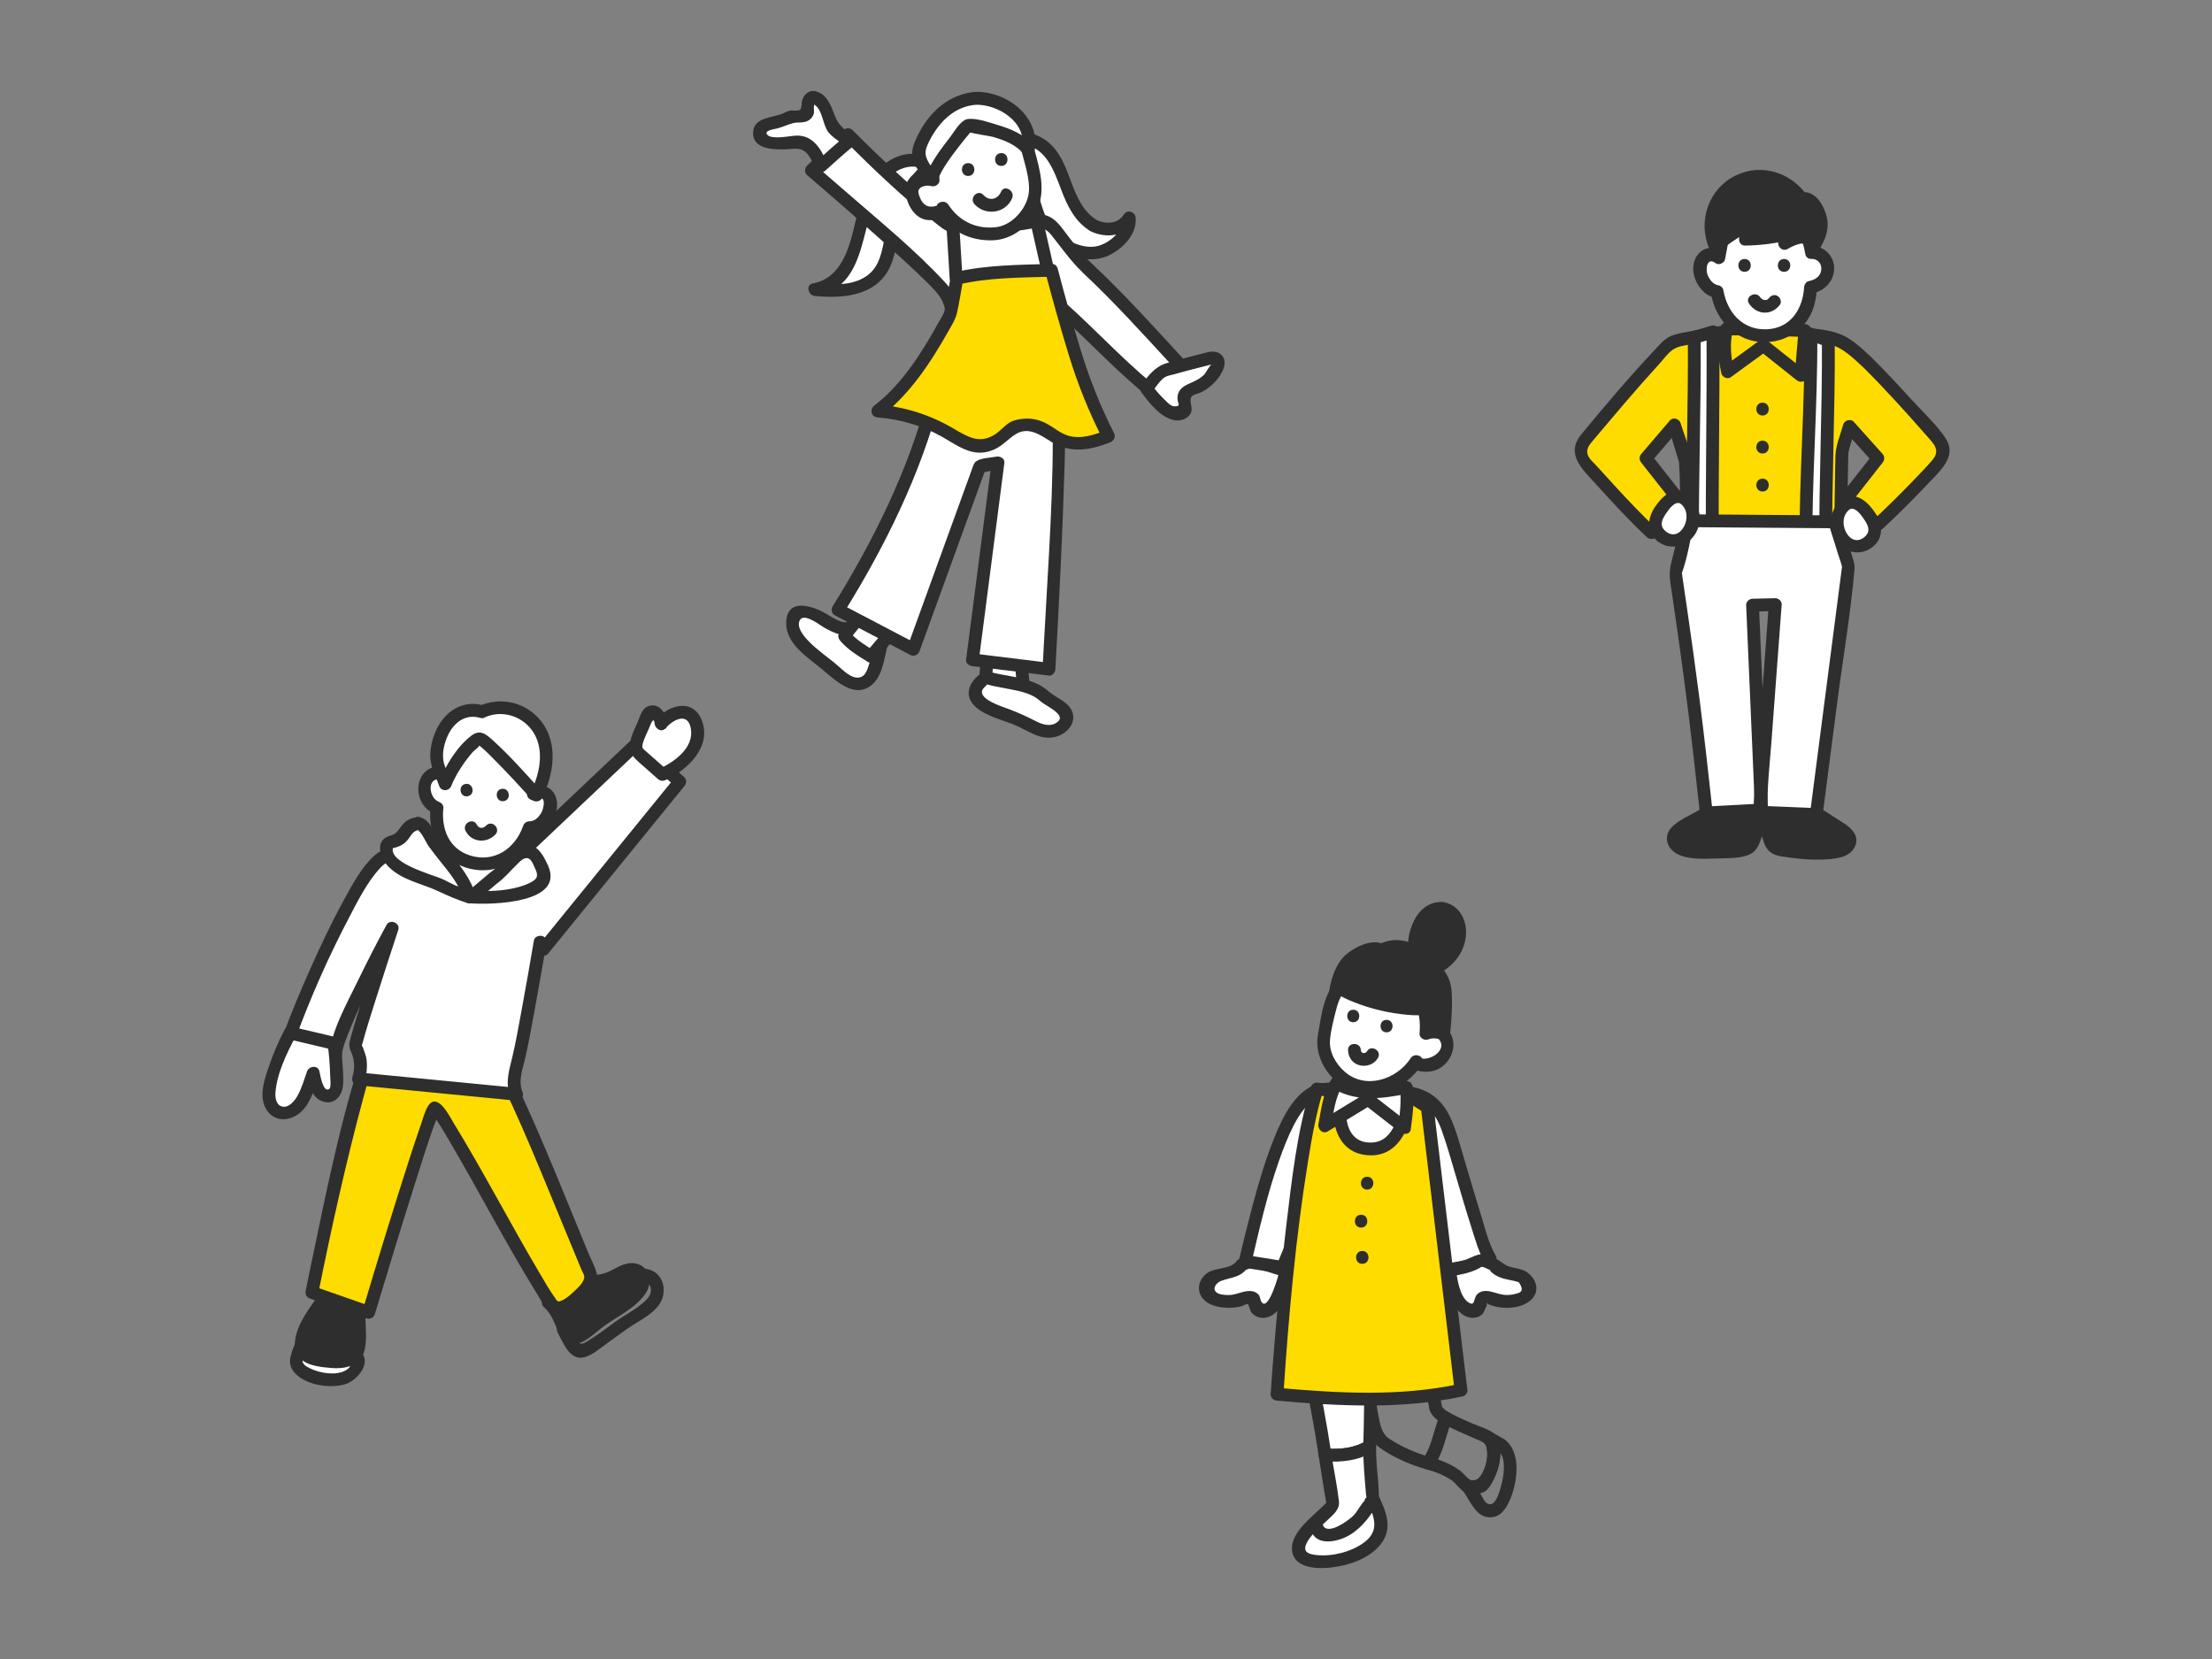 <?xml version="1.0" encoding="UTF-8"?>
<svg id="_レイヤー_1" data-name="レイヤー_1" xmlns="http://www.w3.org/2000/svg" viewBox="0 0 800 600">
  <rect x="0" y="0" width="800" height="600" fill="#808080" stroke="none"/>
  <defs>
    <style>
      .cls-1 {
        fill: none;
      }

      .cls-2 {
        fill: #fff;
      }

      .cls-3 {
        fill: #2e2e2e;
      }

      .cls-4 {
        fill: #ffdc00;
      }
    </style>
  </defs>
  <g>
    <g>
      <g>
        <path class="cls-2" d="M298.72,224.64c-2.62-1.73-5.41-3.52-8.46-3.59-3.05-.07-3.66,1.74-3.6,5.04.06,2.84,3.44,7.05,5.56,8.77,6.52,5.28,5.56,4.68,12.16,9.83,1.67,1.3,3.49,2.66,5.53,2.72,1.95.06,3.78-1.12,5.07-2.69,1.29-1.57,3.74-11.83,3.74-11.83l-10.4-6.57s-2.34,3.11-9.6-1.69Z"/>
        <path class="cls-3" d="M299.89,222.64c-5.37-3.5-15.65-7.05-15.55,2.94.07,7.24,7.55,12.02,12.53,16.1s12.37,11.78,18.91,5.58c3.39-3.21,4.12-9.39,5.17-13.74.25-1.03-.17-2.06-1.07-2.62-3.47-2.19-6.93-4.38-10.4-6.57-.8-.5-2.18-.4-2.81.36-1.08,1.31-5.39-1.18-6.78-2.05-2.54-1.58-4.88,2.43-2.34,4.01,3.06,1.9,9.31,5.08,12.41,1.32l-2.81.36c3.47,2.19,6.93,4.38,10.4,6.57-.36-.87-.71-1.75-1.07-2.62-.65,2.71-1.35,5.41-2.2,8.06-.71,2.23-1.55,5.25-4.95,4.65-2.64-.47-5.47-3.62-7.55-5.29-3.05-2.46-6.44-4.84-9.17-7.64-1.61-1.65-4.15-4.51-3.62-7.01.84-3.94,6.52.27,8.56,1.6,2.51,1.64,4.84-2.38,2.34-4.01Z"/>
      </g>
      <g>
        <path class="cls-2" d="M395.51,81.6c-4.29-2.38-6.86-6.97-8.68-11.53-1.82-4.56-3.16-9.39-5.97-13.41-2.81-4.02-7.61-7.16-12.43-6.27l-3.89,5.52c4.11,4.05,6.53,9.47,8.68,14.83,2.15,5.36,1.72,8.17,5.26,12.72,3.54,4.55,11.42,8.46,17.18,8.1,5.76-.35,13.63-7.04,12.76-12.74-2.27,4.35-8.61,5.16-12.9,2.77Z"/>
        <path class="cls-3" d="M396.68,79.59c-10.27-6.29-8.56-21.47-18.21-28.66-2.76-2.06-8.8-4.77-11.87-1.95-1.61,1.48-2.81,3.97-4.07,5.75-.59.84-.31,2.12.36,2.81,5.49,5.69,7.82,13.13,10.19,20.46,2.03,6.28,6.53,10.86,12.5,13.58,5.4,2.46,11.09,3.24,16.44.29,4.61-2.54,9.16-7.45,8.71-13.07-.18-2.24-3.06-3.23-4.33-1.17-2.06,3.35-6.46,3.54-9.73,1.94-2.67-1.31-5.03,2.69-2.34,4.01,5.6,2.75,12.62,2.02,16.08-3.61-1.44-.39-2.89-.78-4.33-1.17.39,4.82-5,9.29-9.36,10.24-5.34,1.17-12.07-2.33-15.63-6.12-3.72-3.96-4.33-9.68-6.35-14.54-2.15-5.19-4.65-10.05-8.57-14.13l.36,2.81c1.3-1.84,2.59-3.68,3.89-5.52l-2.01,1.15c9.34-1.14,12.81,9.12,15.45,16.09,2.21,5.85,4.96,11.42,10.47,14.79,2.56,1.57,4.89-2.45,2.34-4.01Z"/>
      </g>
      <g>
        <path class="cls-2" d="M318.5,63.76c-3.55,4.25-5.21,9.75-6.49,15.14-1.28,5.39-2.29,10.94-4.84,15.85-2.56,4.92-7.01,9.23-12.51,9.96,4.11.41,8.28.73,12.35.03,4.07-.7,8.08-2.51,10.69-5.71,3.76-4.6,3.98-11.03,5.31-16.82,1.99-8.66,6.88-16.62,13.71-22.3l-3.48-1.5c-5.29-1.64-11.19,1.09-14.74,5.34Z"/>
        <path class="cls-3" d="M316.86,62.12c-5,6.36-6.47,13.89-8.34,21.58-1.94,7.99-5.34,17.15-14.47,18.78-2.76.49-1.8,4.33.62,4.56,11.3,1.09,23.75-.26,28.03-12.5,1.99-5.7,2.09-11.83,4.35-17.48,2.42-6.05,6.39-11.27,11.32-15.5,1.04-.9.86-3.08-.47-3.65-2.97-1.28-5.63-2.49-8.96-2.25-4.75.35-8.97,2.97-12.08,6.45-1.99,2.22,1.29,5.52,3.28,3.28,2.55-2.85,5.92-5.12,9.88-5.14,2.06-.01,3.69.87,5.53,1.66l-.47-3.65c-8.18,7.03-13.07,16.32-15.01,26.86-1.01,5.48-1.84,11.53-6.88,14.85-5.43,3.58-12.37,3-18.53,2.41.21,1.52.41,3.04.62,4.56,19.87-3.56,15.14-29.18,24.86-41.55,1.83-2.33-1.44-5.63-3.28-3.28Z"/>
      </g>
      <g>
        <path class="cls-2" d="M319.09,214.93c-4.6,5.93-9.92,8.86-13.58,15.14,2.13,2.8,9.54,7.31,9.54,7.31,0,0,11-12.9,14.84-16.02l-1.87-2.78c-3.27-.51-6.38-1.78-8.93-3.65Z"/>
        <path class="cls-3" d="M317.44,213.29c-4.42,5.47-10.21,9.58-13.95,15.61-.58.94-.29,2.03.36,2.81,2.65,3.17,6.51,5.53,10.01,7.67.82.5,2.16.4,2.81-.36,4.67-5.47,9.32-11.38,14.84-16.02.74-.62.9-2.02.36-2.81-.72-1.07-1.42-2.65-2.46-3.44s-2.6-.74-3.79-1.12c-1.96-.62-3.68-1.56-5.37-2.71-2.47-1.69-4.8,2.33-2.34,4.01,2.18,1.5,4.98,3.14,7.67,3.51,1.38.19-.1-1,1.16.4.44.49.77,1.14,1.13,1.69.12-.94.24-1.88.36-2.81-5.52,4.64-10.17,10.55-14.84,16.02l2.81-.36c-3.19-1.96-6.65-4.05-9.07-6.95l.36,2.81c3.51-5.67,9.07-9.53,13.22-14.67,1.86-2.3-1.4-5.61-3.28-3.28Z"/>
      </g>
      <g>
        <path class="cls-2" d="M369.26,223.4s-9.16,2.19-12.31,2.53c.6,7.48-.68,21.41-.68,21.41l14.05,3.18s-1.79-22.24-1.06-27.13Z"/>
        <path class="cls-3" d="M368.65,221.16c-3.85.92-7.76,1.96-11.69,2.45-1.18.15-2.42.95-2.32,2.32.5,7.1-.03,14.33-.68,21.41-.09.96.78,2.03,1.71,2.24,4.68,1.06,9.36,2.12,14.05,3.18,1.36.31,3.07-.66,2.94-2.24-.71-8.79-2.18-18.35-1.06-27.13.38-2.96-4.27-2.93-4.65,0-1.12,8.78.36,18.34,1.06,27.13.98-.75,1.96-1.49,2.94-2.24-4.68-1.06-9.36-2.12-14.05-3.18.57.75,1.14,1.49,1.71,2.24.64-7.08,1.17-14.31.68-21.41-.77.77-1.55,1.55-2.32,2.32,4.36-.55,8.66-1.6,12.92-2.62,2.91-.69,1.68-5.17-1.23-4.48Z"/>
      </g>
      <g>
        <path class="cls-2" d="M337.8,143.71c-9.09,35.8-34.7,76.83-34.7,76.83l27.25,14.29,23.97-66.07,6.61-1.38-9.21,71.24,27.66,3.39s4.12-74.15,3.58-94.46l-45.16-3.86Z"/>
        <path class="cls-3" d="M335.56,143.09c-6.93,26.82-19.84,52.81-34.47,76.28-.64,1.03-.26,2.61.83,3.18,9.08,4.76,18.17,9.53,27.25,14.29,1.41.74,2.89.06,3.41-1.39,6.98-19.23,13.96-38.47,20.94-57.7,1.01-2.79,2.02-5.58,3.04-8.37l-1.62,1.62,6.61-1.38c-.98-.75-1.96-1.49-2.94-2.24-2.69,20.77-5.37,41.54-8.06,62.31-.39,2.98-.77,5.95-1.16,8.93-.17,1.35,1.21,2.19,2.32,2.32,9.22,1.13,18.44,2.26,27.66,3.39,1.29.16,2.26-1.19,2.32-2.32,1.38-24.77,2.63-49.55,3.35-74.35.19-6.7.4-13.41.23-20.11-.03-1.34-1.04-2.21-2.32-2.32-15.05-1.29-30.11-2.57-45.16-3.86-2.98-.25-2.96,4.39,0,4.65,15.05,1.29,30.11,2.57,45.16,3.86-.77-.77-1.55-1.55-2.32-2.32.69,28.23-1.59,56.7-3.07,84.88-.17,3.19-.34,6.39-.51,9.58.77-.77,1.55-1.55,2.32-2.32-9.22-1.13-18.44-2.26-27.66-3.39l2.32,2.32c2.69-20.77,5.37-41.54,8.06-62.31l1.16-8.93c.21-1.6-1.64-2.51-2.94-2.24-2.08.43-5.37.43-7.16,1.61-.96.63-1.21,1.8-1.59,2.82-1.67,4.56-3.31,9.13-4.97,13.7-4.93,13.58-9.86,27.17-14.79,40.75-1.23,3.4-2.46,6.79-3.7,10.19,1.14-.46,2.27-.93,3.41-1.39-9.08-4.76-18.17-9.53-27.25-14.29.28,1.06.56,2.12.83,3.18,14.82-23.79,27.91-50.2,34.93-77.39.75-2.9-3.73-4.13-4.48-1.23Z"/>
      </g>
      <g>
        <path class="cls-2" d="M393.16,96.89c-13.29-12.36-10.46-20.1-23.41-15.97l-26.3.78c-15.29-11.25-36.77-33-36.77-33l-13.22,12.94s46.27,39.6,49.08,45.12c5.16,7.26-1.71,32.54-1.71,32.54l44.89,3.3s-7.45-26.08-7.51-36.12c12.35,9.99,24.9,24.21,37.25,34.2,3.03-2.77,10.74-9.36,10.74-9.36,0,0-23.32-25.38-33.05-34.42Z"/>
        <path class="cls-3" d="M394.8,95.25c-3.97-3.77-7.1-8-10.38-12.34-1.79-2.37-3.78-4.54-6.8-5.21s-5.52.52-8.33.92c-2.4.34-5,.15-7.41.22l-10.91.32c-1.96.06-5.26.81-7.15.21-.12-.04-2.15-1.92-3.06-2.64-2.1-1.67-4.15-3.38-6.19-5.13-3.86-3.3-7.63-6.71-11.35-10.17-5.05-4.69-10.04-9.47-14.89-14.38-.89-.9-2.39-.88-3.28,0-4.41,4.31-8.81,8.63-13.22,12.94-.85.83-.95,2.47,0,3.28,9.01,7.71,17.95,15.52,26.79,23.44,5.7,5.1,11.4,10.22,16.84,15.59,4.23,4.18,6.62,6.84,6.68,13.2.08,7.76-1.53,15.7-3.55,23.17-.42,1.54.75,2.83,2.24,2.94,14.96,1.1,29.93,2.2,44.89,3.3,1.52.11,2.63-1.57,2.24-2.94-3.23-11.35-7.2-23.65-7.43-35.51l-3.96,1.64c13.07,10.68,24.19,23.51,37.25,34.2,1.01.83,2.28.91,3.28,0,3.52-3.19,7.13-6.27,10.74-9.36.98-.84.8-2.42,0-3.28-10.74-11.69-21.45-23.57-33.05-34.42-2.18-2.04-5.47,1.24-3.28,3.28,11.6,10.85,22.3,22.74,33.05,34.42v-3.28c-3.61,3.09-7.22,6.18-10.74,9.36h3.28c-13.07-10.68-24.19-23.51-37.25-34.2-1.47-1.2-4.01-.53-3.96,1.64.24,12.29,4.24,24.99,7.59,36.74.75-.98,1.49-1.96,2.24-2.94-14.96-1.1-29.93-2.2-44.89-3.3l2.24,2.94c1.81-6.71,3.14-13.7,3.6-20.64.44-6.58-.31-12.19-4.84-17.1-10.74-11.64-23.31-21.85-35.23-32.24-3.82-3.33-7.64-6.65-11.49-9.94v3.28c4.41-4.31,8.81-8.63,13.22-12.94h-3.28c10.87,10.99,22.2,21.77,34.43,31.24,2.18,1.69,3.31,2.46,5.93,2.38l9.27-.28c5.04-.15,10.39.21,15.39-.49,4.63-.65,7.05-2.1,10.31,2.01,3.65,4.6,6.86,9.24,11.15,13.32,2.17,2.06,5.46-1.22,3.28-3.28Z"/>
      </g>
      <g>
        <path class="cls-2" d="M360.19,43.86c-14.03-1.28-21.76,5.34-22.79,15.62-.2,1.95-.16,3.82.06,5.6-1.96-.64-4.2-1.13-5.87.03-1.34.94-1.85,2.72-1.75,4.36.16,2.57,1.85,5.96,4.1,7.23,2.25,1.27,4.98.39,7.27-.8l-.22-.69c2.07,3.38,4.68,5.82,6.95,6.99,5.59,2.88,12.32,2.64,14.58,1.9,7.65-2.51,13.47-11.27,11.69-18.51-2.39-9.73-1.69-19.38-14-21.73Z"/>
        <path class="cls-3" d="M360.19,41.54c-6.75-.51-14.01.45-19.19,5.19-5.11,4.67-6.49,11.71-5.87,18.35l2.94-2.24c-3-.88-6.52-1.31-8.83,1.29-1.81,2.02-2.01,4.96-1.38,7.48.68,2.73,2.39,5.68,4.9,7.1,3.14,1.77,6.61.63,9.61-.8.88-.42,1.36-1.71,1.07-2.62l-.22-.69-4.25,1.79c4.58,7.06,11.49,10.75,20,10.52,7.17-.2,13.43-5.25,16.3-11.68,2.9-6.51.75-14.08-1.04-20.67-1.91-7-6.26-11.37-13.41-12.93-2.91-.63-4.16,3.84-1.23,4.48,5.82,1.27,8.82,4.43,10.28,10.1,1.16,4.5,3.15,10.54,1.91,15.09-1.44,5.27-6.3,10.39-11.91,10.91-7.04.65-13.07-2.33-16.87-8.18-1.37-2.12-5.09-.83-4.25,1.79l.22.69c.36-.87.71-1.75,1.07-2.62-3.07,1.46-5.77,1.25-7.24-2.25-.32-.76-.87-2-.58-2.85.52-1.51,3.09-1.93,4.63-1.48,1.34.39,3.08-.73,2.94-2.24-.51-5.43.22-11.24,4.51-15.06,4.32-3.85,10.41-4.25,15.91-3.83,2.98.23,2.97-4.42,0-4.65Z"/>
      </g>
      <path class="cls-3" d="M350.14,58.99c-2.99,0-2.99,4.65,0,4.65s2.99-4.65,0-4.65Z"/>
      <path class="cls-3" d="M362.13,55.36c-2.99,0-2.99,4.65,0,4.65s2.99-4.65,0-4.65Z"/>
      <path class="cls-3" d="M352.4,73.81c3.93,4.4,11.28,3.41,13.64-2.1,1.17-2.72-2.83-5.09-4.01-2.34s-4.24,3.52-6.35,1.16c-1.99-2.24-5.27,1.06-3.28,3.28h0Z"/>
      <g>
        <path class="cls-2" d="M352.83,35.54c-5.64.27-10.68,3.16-14.29,7.5-3.61,4.34-7.05,10.94-6.29,13.53.76,2.59,4.57,7.93,4.57,7.93,2.74-7.17,13.26-19.21,13.26-19.21,0,0,16.77,1.83,21.8,8.84,2.74-11.74-11.16-18.98-19.06-18.6Z"/>
        <path class="cls-3" d="M352.83,33.22c-9.6.79-16.63,7.19-20.83,15.57-1.39,2.77-2.8,5.95-1.76,9.05.94,2.81,2.88,5.44,4.58,7.84,1.23,1.73,3.48,1.33,4.25-.55,1.79-4.39,4.84-8.38,7.71-12.11,1.26-1.64,2.57-3.26,3.9-4.84,1.8-2.14-.2-.13-.35-.52.17.47,7.63,1.53,8.56,1.79,4.17,1.19,8.61,2.81,11.36,6.34,1.06,1.36,3.57.58,3.88-1.02,2.42-12.28-9.77-21.79-21.3-21.54-2.98.06-3,4.71,0,4.65,8.24-.18,18.64,6.39,16.82,15.66l3.88-1.02c-3.03-3.9-8-5.9-12.59-7.29-3.08-.93-7.46-2.51-10.75-2.22-2.71.24-5.02,4.59-6.49,6.48-3.49,4.48-6.95,9.13-9.11,14.42l4.25-.55c-1.05-1.48-2.06-3.01-2.97-4.58-1.69-2.93-1.37-4.55.15-7.61,3.37-6.77,8.92-12.62,16.82-13.27,2.96-.24,2.98-4.89,0-4.65Z"/>
      </g>
      <g>
        <line class="cls-2" x1="344.69" y1="82.57" x2="345.79" y2="100.75"/>
        <path class="cls-3" d="M342.36,82.57c.37,6.06.73,12.12,1.1,18.18.18,2.97,4.83,2.99,4.65,0-.37-6.06-.73-12.12-1.1-18.18-.18-2.97-4.83-2.99-4.65,0h0Z"/>
      </g>
      <g>
        <path class="cls-4" d="M380.29,97.77s-25.42.72-34.21,2.89l-2.41,13.01s-12.32,24.59-26.25,35c31.68,2.25,31.07,23.28,49.12,5.96,15.21-4.98,12.56,12.07,34.33,3.12,0,0-5.47-10.77-6.33-12.94-5.67-14.27-14.24-47.04-14.24-47.04Z"/>
        <path class="cls-3" d="M380.29,95.45c-11.47.33-23.61.34-34.82,2.97-.73.17-1.48.87-1.62,1.62-.68,3.66-1.35,7.31-2.03,10.97-.11.6-.19,1.23-.34,1.82-.09.34.32-.7,0,.04-.55,1.3-1.34,2.54-2.03,3.76-6.05,10.85-13.22,22.37-23.2,30.02-1.82,1.4-1.25,4.13,1.17,4.33,8.35.67,16.09,2.93,23.38,7.04,3.92,2.21,7.93,5.23,12.56,5.65,2.18.19,4.3-.27,6.29-1.15,3.06-1.36,5.04-3.89,7.81-5.57,4.7-2.84,9.18.66,13.05,3.01,6.74,4.09,13.94,2.82,20.97.03,1.44-.57,2.12-1.96,1.39-3.41-5.05-9.94-8.92-19.77-12.17-30.45-2.92-9.6-5.63-19.27-8.17-28.98-.76-2.89-5.24-1.66-4.48,1.23,2.63,10.03,5.43,20.01,8.46,29.92,3.29,10.74,7.27,20.61,12.35,30.61.46-1.14.93-2.27,1.39-3.41-4.32,1.72-9.3,3.47-13.96,2.06-2.73-.83-4.87-2.73-7.32-4.11-2.69-1.52-5.54-2.28-8.64-2.01-1.84.16-3.9.49-5.44,1.53-1.8,1.22-3.22,2.98-5.09,4.17-5.71,3.63-10.01.71-15.21-2.3-8.49-4.93-17.36-7.72-27.18-8.51.39,1.44.78,2.89,1.17,4.33,10.5-8.06,18.13-19.71,24.55-31.13,1.15-2.04,2.43-4.02,2.96-6.3.91-3.94,1.48-7.99,2.22-11.96l-1.62,1.62c10.8-2.54,22.53-2.49,33.59-2.81,2.98-.09,3-4.73,0-4.65Z"/>
      </g>
      <g>
        <line class="cls-2" x1="378.95" y1="97.76" x2="375.25" y2="81.47"/>
        <path class="cls-3" d="M381.19,97.14c-1.23-5.43-2.46-10.86-3.69-16.29-.66-2.91-5.14-1.68-4.48,1.23,1.23,5.43,2.46,10.86,3.69,16.29.66,2.91,5.14,1.68,4.48-1.23h0Z"/>
      </g>
      <g>
        <path class="cls-2" d="M377.49,251.59c-1.61-1.68-8.48-3.98-8.48-3.98l-12.46-2.39c-4.47,2.63-5.9,7.41-.12,9.8,7.03,4.23,10.27,3.71,17.3,7.94,6.36,3.82,13.28-.15,11.87-4.75-.62-2.03-6.88-5.34-8.12-6.63Z"/>
        <path class="cls-3" d="M379.13,249.94c-4.73-4.17-11.65-4.98-17.58-6.12-2.8-.54-5.06-1.56-7.5.31-3.16,2.43-5.13,6.66-2.43,10.2,3.18,4.17,10.09,5.78,14.79,7.62,5.08,1.99,9.65,6.06,15.47,4.51,3.73-.99,7.39-4.7,5.98-8.86-1.28-3.76-6-5.2-8.72-7.65-2.21-2-5.51,1.27-3.28,3.28,1.95,1.77,4.63,2.78,6.46,4.65,1.36,1.4,1.46,2.5-.49,3.66-2.16,1.29-4.87.46-6.91-.58-3.37-1.73-6.62-3.23-10.17-4.55-2.4-.89-10.8-3.48-9.49-6.83.25-.62.89-1.07,1.32-1.55,1.28-1.42-1.57-.14-.15-.46.64-.15,1.88.36,2.52.48l6.75,1.29c3.39.65,7.52,1.57,10.15,3.89,2.23,1.97,5.53-1.3,3.28-3.28Z"/>
      </g>
      <g>
        <path class="cls-2" d="M437.62,129.56c-3.97,1.03-7.95,2.06-11.92,3.1l-5.02,1.48c-2.3,1.82-4.32,4.01-5.95,6.45,2.02,2.94,4.55,5.53,7.45,7.61,1.08.78,2.29,1.51,3.62,1.59,1.33.08,2.8-.72,3.06-2.03.27-1.39-.85-2.74-.67-4.14.25-1.88,2.48-2.63,4.24-3.34,3.47-1.4,6.35-4.19,7.88-7.6.43-.95.69-2.21-.08-2.92-.67-.61-1.72-.42-2.59-.19Z"/>
        <path class="cls-3" d="M437,127.32c-5.05,1.31-10.11,2.56-15.11,4.03-4.12,1.21-6.76,4.61-9.18,8.06-.44.62-.44,1.73,0,2.34,2.76,3.86,7.32,9.67,12.45,10.27,1.99.23,4.12-.49,5.28-2.22,1.39-2.07-.58-4.51.45-6.29.46-.79,2.85-1.26,3.71-1.7,1.01-.52,1.92-1.13,2.81-1.84,2.05-1.61,3.83-3.73,4.88-6.13,1.87-4.26-.79-7.44-5.29-6.52-2.93.6-1.69,5.08,1.23,4.48-.64.13-2.21,3.21-2.81,3.78-1.36,1.31-2.85,2.05-4.55,2.81s-3.49,1.49-4.44,3.2c-.54.96-.65,1.99-.53,3.07.14,1.29,1.34,2.47-1.45,2.27-1.3-.09-3.36-2.52-4.29-3.44-1.28-1.26-2.4-2.62-3.45-4.08v2.34c1.07-1.53,3.03-4.45,4.68-5.41.94-.55,2.35-.69,3.4-1,4.44-1.31,8.96-2.38,13.43-3.54,2.89-.75,1.67-5.23-1.23-4.48Z"/>
      </g>
      <g>
        <path class="cls-2" d="M293.88,35.17c-1.5.38-1.88,2.34-1.78,3.89.74,4.03-4.22,2.61-6.59,3.39-3.04,2.38-14.22,1.62-9.82,8,.99,1.3,7.49,1.58,12.03.93,6.51-.93,9.08,8.75,9.08,8.75,0,0,7.69-6.91,10.37-9.08l-5.62-4.48c-2.25-3.5-3.04-11.11-7.67-11.41Z"/>
        <path class="cls-3" d="M292.7,33.16c-1.29.67-2.03,1.55-2.53,2.91-.41,1.12-.06,3.08-.87,3.64s-2.83.08-3.82.35c-.93.25-1.69.74-2.58,1.09-3.51,1.36-9.93,1.32-10.5,6.24-.73,6.44,6.94,6.75,11.36,6.62,3.61-.1,6.37-1.1,8.73,2.26.93,1.33,1.62,2.9,2.06,4.47.48,1.75,2.6,2.17,3.88,1.02,3.41-3.07,6.82-6.17,10.37-9.08.9-.73.91-2.56,0-3.28-2.81-2.24-5.35-3.69-6.67-7.07-1.48-3.8-3-8.68-7.64-9.41-2.92-.46-4.18,4.02-1.23,4.48,4.18.66,4.07,7.51,6.28,10.34,1.53,1.96,4.05,3.4,5.98,4.95v-3.28c-3.55,2.91-6.96,6.01-10.37,9.08,1.29.34,2.59.68,3.88,1.02-.86-3.14-2.54-6.39-5.07-8.47-1.84-1.52-3.89-2.1-6.24-1.98-2.16.11-8.55,1.51-10.21-.31-1.41-1.56,2.53-2.04,3.62-2.31,1.92-.49,3.74-1.4,5.62-1.89s4.02.12,5.82-1.08c.81-.54,1.44-1.35,1.73-2.28.36-1.16-.48-3.37.74-4,2.65-1.38.31-5.39-2.34-4.01Z"/>
      </g>
    </g>
    <g>
      <g>
        <path class="cls-2" d="M449.2,457.33c-.92,1.68-2.85,2.54-4.72,2.98-1.87.44-3.83.59-5.56,1.41-1.73.82-3.24,2.56-2.99,4.46.26,2,2.28,3.28,4.21,3.87,3.04.93,6.37.85,9.36-.23.77-.28,1.54-.62,2.36-.65.82-.03,1.72.36,1.99,1.14.2.58,0,1.23.07,1.84.17,1.65,2.26,2.54,3.85,2.04,1.58-.5,2.69-1.92,3.55-3.33,2.12-3.48,3.41-7.46,3.75-11.52-4.06-.57-8.02-1.79-11.7-3.6l-4.17,1.58Z"/>
        <path class="cls-3" d="M447.19,456.16c-2.14,2.95-7.52,2.16-10.44,4.15-2.08,1.42-3.52,3.93-3.06,6.49,1.14,6.27,10.31,6.89,15.12,5.67.61-.15,1.86-.9,2.46-.82.77.11-.26-.61.32.51.5.95.39,1.82,1.16,2.71,1.43,1.65,3.87,2.16,5.91,1.45,6.07-2.11,8.13-11.48,8.73-16.97.1-.91-.79-2.09-1.71-2.24-2.25-.36-4.47-.83-6.64-1.54-1.75-.57-3.81-2.11-5.68-2.14-1.54-.02-3.37,1.13-4.79,1.67-2.77,1.05-1.57,5.54,1.23,4.48.7-.26,1.39-.53,2.09-.79.39-.15.87-.42,1.28-.49.85-.13.44.09.25.04,3.74.91,7.12,2.63,11.02,3.25l-1.71-2.24c-.22,2.05-4.2,15.41-6.53,11.42-.59-1.01-.32-2.02-1.41-2.92-1.02-.84-2.3-1.03-3.56-.91-2.45.23-4.52,1.49-7.08,1.43-1.21-.03-3.07-.12-4.07-.85-1.92-1.4-.16-3.64,1.62-4.29,3.85-1.4,6.88-1.13,9.5-4.73,1.76-2.42-2.27-4.74-4.01-2.34Z"/>
      </g>
      <path class="cls-3" d="M520.64,512.21c-2.18,5.23-2.76,11.1-6.19,15.77-.91,1.24.07,3.04,1.39,3.41,3.27.91,6.45,2.07,9.24,4.05,1.58,1.12,2.8,3.15,4.42,4.07,1.71.97,5.67,1.03,7.4-.06,1.94-1.22,3.33-4.32,4.16-6.34,1.45-3.53,3.04-11.45-.4-14.43-2.13-1.85-5.84-2.82-8.42-3.96-2.77-1.22-5.55-2.43-8.2-3.9-2.61-1.46-4.96,2.55-2.34,4.01,3.78,2.1,7.81,3.69,11.74,5.47,2.37,1.07,4.02,1.24,4.36,4.01s-.21,5.41-1.37,7.84c-.77,1.62-2.43,4.2-4.62,3.11-1.22-.61-2.47-2.42-3.62-3.28-3.32-2.47-7.16-3.97-11.12-5.08l1.39,3.41c3.66-5,4.33-11.28,6.65-16.88,1.15-2.76-3.35-3.96-4.48-1.23Z"/>
      <path class="cls-3" d="M544.07,520.55c-1.2-.72-2.4-1.4-3.63-2.05-1.68-.88-4.1.6-3.41,2.62.99,2.92,1.17,5.77.27,8.76-.39,1.31-.91,2.78-1.76,3.88-1.52,1.97-2.69,1.64-4.86,1.41s-2.72,2.58-1.64,3.96c2.71,3.47,4.49,9.54,9.75,9.64,3.93.07,6.02-3.3,7.38-6.53,2.63-6.23,4.2-17.1-2.1-21.7-2.42-1.77-4.74,2.26-2.34,4.01,3.67,2.68,1.84,11.07.69,14.52-.58,1.74-1.83,5.69-4.16,4.84-1.35-.49-2.08-2.39-2.78-3.54-.97-1.58-2.01-3.07-3.15-4.53-.55,1.32-1.09,2.64-1.64,3.96,2.06.22,4.61.74,6.46-.55,1.71-1.2,3.01-4.03,3.81-5.88,1.87-4.35,2.08-9.02.55-13.5-1.14.87-2.27,1.75-3.41,2.62,1.24.65,2.44,1.32,3.63,2.05,2.56,1.55,4.9-2.46,2.34-4.01Z"/>
      <path class="cls-3" d="M521.56,508.84c-1-4.61-1.85-9.26-2.69-13.9-.18-.98-1.29-1.72-2.24-1.71-7.4.12-14.79.25-22.19.37-1.21.02-2.38,1.05-2.32,2.32.29,6.62.86,13.46,2.5,19.89.83,3.24,1.91,6.09,4.73,8.04,4.79,3.33,10.87,5.97,16.5,7.54,1.08.3,2.01-.23,2.62-1.07,3.66-5,4.33-11.28,6.65-16.88.4-.95-.27-2.13-1.07-2.62-.96-.49-1.79-1.15-2.49-1.98-1.12-2.73-5.62-1.53-4.48,1.23.94,2.27,2.57,3.49,4.63,4.76-.36-.87-.71-1.75-1.07-2.62-2.18,5.23-2.76,11.1-6.19,15.77l2.62-1.07c-4.97-1.39-10.17-3.64-14.49-6.47-2.83-1.85-3.35-4.93-3.99-8.1-1.1-5.38-1.59-10.94-1.83-16.42-.77.77-1.55,1.55-2.32,2.32,7.4-.12,14.79-.25,22.19-.37-.75-.57-1.49-1.14-2.24-1.71.85,4.64,1.69,9.29,2.69,13.9.64,2.92,5.11,1.68,4.48-1.23Z"/>
      <g>
        <path class="cls-2" d="M508.43,395.1l-29.99-1.1c-10.15,3.28-13.41,13.24-17.33,23.17-3.92,9.92-10.75,39.02-10.75,39.02l13.53,2.18s6.57-15.52,8.36-20.81c1.94-5.72,31.89-2.23,32.98-.35,4.4,7.6,13.19,22.79,13.19,22.79,0,0,15.46-2.39,20.56-4.69-3.87-6.23-13.29-43.36-16.43-49.98-3.15-6.62-6.8-9.71-14.11-10.24Z"/>
        <path class="cls-3" d="M508.43,392.78c-4.87-.18-9.74-.36-14.61-.53-4.92-.18-10.47-1.14-15.36-.56-9.5,1.12-14.66,12.48-17.72,20.11-3.19,7.97-5.59,16.12-7.78,24.41-1.7,6.43-3.32,12.89-4.84,19.37-.26,1.12.34,2.65,1.62,2.86,4.51.73,9.02,1.46,13.53,2.18.91.15,2.2-.07,2.62-1.07,2.67-6.31,5.35-12.62,7.75-19.04,1.03-2.75,2.04-3.02,5.05-3.44,3.66-.51,7.47-.38,11.15-.17,3.53.2,7.09.54,10.57,1.21,3.59.69,3.06.72,4.92,3.92,3.69,6.38,7.38,12.76,11.07,19.14.56.97,1.59,1.23,2.62,1.07,7.04-1.1,14.52-2.13,21.12-4.92,1.15-.49,1.41-2.21.83-3.18-2.58-4.34-3.81-9.73-5.3-14.51-2.15-6.91-4.15-13.87-6.22-20.8-1.44-4.8-2.71-9.81-4.78-14.39-3.23-7.12-8.48-10.95-16.24-11.67-2.98-.28-2.96,4.37,0,4.65,7.09.66,10.82,5.23,13.07,11.62,1.86,5.26,3.37,10.65,4.95,16,1.88,6.34,3.72,12.69,5.74,18.99,1.33,4.14,2.53,8.69,4.77,12.46.28-1.06.56-2.12.83-3.18-6.16,2.61-13.43,3.43-20.01,4.45l2.62,1.07c-3.13-5.41-6.26-10.83-9.4-16.24-1.35-2.33-2.6-6.11-4.91-7.63-1.54-1.02-3.85-1.24-5.61-1.53-6.36-1.08-12.99-1.63-19.44-1.22-4.82.31-9.59.86-11.43,5.8-2.39,6.39-5.21,13.19-7.75,19.19l2.62-1.07c-4.51-.73-9.02-1.46-13.53-2.18.54.95,1.08,1.9,1.62,2.86,2.91-12.4,5.77-25.01,10.01-37.02,1.52-4.31,3.19-8.68,5.28-12.75s5.78-9.76,10.58-10.71c1.35-.27,3.16.12,4.52.17,3.1.11,6.2.23,9.31.34,5.38.2,10.76.39,16.14.59,2.99.11,2.99-4.54,0-4.65Z"/>
      </g>
      <g>
        <path class="cls-2" d="M473.05,493.65c3.2,13.54,4.72,23.13,6.17,32.57,5.52.4,11.5-.07,16.15-3.15.23-11.96.3-24.54-.27-29.77l-22.04.35Z"/>
        <path class="cls-3" d="M470.81,494.27c2.53,10.78,4.49,21.64,6.17,32.57.16,1.04,1.3,1.65,2.24,1.71,4.17.25,8.5.14,12.5-1.19,1.6-.53,4.18-1.31,5.29-2.64s.72-3.56.74-5.24c.14-8.68.52-17.52-.33-26.18-.12-1.23-.97-2.34-2.32-2.32-7.35.12-14.69.23-22.04.35-2.99.05-3,4.69,0,4.65,7.35-.12,14.69-.23,22.04-.35-.77-.77-1.55-1.55-2.32-2.32.97,9.84.46,19.91.27,29.77l1.15-2.01c-4.59,2.81-9.72,3.15-14.97,2.83.75.57,1.49,1.14,2.24,1.71-1.67-10.94-3.64-21.8-6.17-32.57-.68-2.91-5.16-1.68-4.48,1.23Z"/>
      </g>
      <g>
        <path class="cls-2" d="M496.58,542.07c-3.91,7.2-9.65,13.77-18.14,13.05-.77,0-2.32-1.71-2.32-3.42,0,1.71,1.55,3.42,2.32,3.42,8.49.72,14.23-5.85,18.14-13.05-.44-.9-.19-7.69-.83-8.46.14-4.67-.5-4.55-.39-10.53-4.64,3.08-10.62,3.55-16.15,3.15.88,5.77,1.73,11.48,2.92,18-4.27,5.35-16.51,13.94-11.27,18.75,5.24,4.81,29.84.03,28.81-12.52-.09-1.39-2.5-7.17-3.1-8.39Z"/>
        <path class="cls-3" d="M494.57,540.9c-1.77,3.18-3.78,6.3-6.59,8.68-1.84,1.56-8.92,5.76-9.63,1.51-.49-2.94-4.96-1.69-4.48,1.23.91,5.51,6.02,5.86,10.55,4.48,5.25-1.6,9.19-5.74,12.14-10.2,1.28-1.93,2.28-3.35,2.14-5.62-.12-1.94-.1-3.91-.31-5.85-.41-3.89-.76-7.94-.72-12.06.02-1.74-1.99-2.92-3.49-2.01-4.59,2.81-9.72,3.15-14.97,2.83-1.66-.1-2.45,1.56-2.24,2.94.92,6.01,1.84,12.01,2.92,18l.6-2.26c-4.03,4.85-13.96,10.93-13.19,18.21.69,6.46,9.13,6.69,13.95,6.15,6.48-.72,13.84-3.11,18.06-8.39,4.56-5.69,2.04-11.77-.74-17.65-1.28-2.7-5.28-.35-4.01,2.34,2.63,5.58,4.42,10.51-1.31,14.69-4.62,3.38-11.48,5.09-17.16,4.48-2.25-.24-4.88-.83-3.81-3.63,1.27-3.34,4.89-6.14,7.37-8.58,2.24-2.21,4.98-4.01,4.59-7.35-.68-5.76-1.91-11.51-2.79-17.25-.75.98-1.49,1.96-2.24,2.94,6.05.36,12.06-.25,17.32-3.47l-3.49-2.01c-.06,5.81.53,11.62.99,17.39.04.45.22,1.06.16,1.51.12.52.1.57-.05.17-.17-.61-.4-.37-.68.7-1.49,1.51-2.42,3.68-3.93,5.26-1.76,1.84-10.34,8-11.17,2.99-.49-2.94-4.96-1.69-4.48,1.23,1.03,6.21,7.42,5.85,12.09,3.9,5.78-2.42,9.66-7.67,12.62-12.98,1.46-2.61-2.55-4.96-4.01-2.34Z"/>
      </g>
      <g>
        <path class="cls-3" d="M510.49,343.52c-5.59-2.98-10.86.21-10.86.21,0,0-2.78-1.97-10.12,2.35-6.2,3.65-6.87,16.42-6.87,16.42l38.85,17.15s2.72-20.58.39-24.86c-2.33-4.29-5.8-8.28-11.38-11.27Z"/>
        <path class="cls-3" d="M511.66,341.52c-4.25-1.93-9.05-2.17-13.21.21h2.34c-4.54-2.91-12.62,1.53-15.45,5.01-3.46,4.25-4.72,10.4-5.04,15.76-.04.73.46,1.7,1.15,2.01,12.95,5.72,25.9,11.43,38.85,17.15,1.73.76,3.25-.17,3.49-2.01.79-6.02,1.4-12.15,1.33-18.22-.04-3.09-.23-6.01-1.77-8.73-2.73-4.8-6.93-8.51-11.7-11.19-2.61-1.47-4.95,2.55-2.34,4.01,4.14,2.33,8.87,5.98,10.62,10.62.96,2.53.59,5.86.51,8.5-.16,5.01-.63,10.04-1.29,15.01l3.49-2.01c-12.95-5.72-25.9-11.43-38.85-17.15.38.67.77,1.34,1.15,2.01.21-3.62,1.01-7.53,2.67-10.76,1.54-2.99,4.18-4.7,7.38-5.66,1.06-.32,3.08-.57,3.44-.33.7.45,1.65.4,2.34,0,2.62-1.5,5.82-1.44,8.52-.21s5.06-2.77,2.34-4.01Z"/>
      </g>
      <g>
        <path class="cls-2" d="M521.6,373.78c-1.67-1.17-3.91-.67-5.87-.03.21-1.78.25-3.65.06-5.6-1.03-10.28-8.76-16.9-22.79-15.62-12.3,2.35-11.61,12-14,21.73-1.78,7.24,4.03,16,11.69,18.51,2.26.74,8.99.98,14.58-1.9,2.27-1.17,4.88-3.61,6.95-6.99l-.22.69c2.29,1.19,5.18,1.14,7.42-.14,2.25-1.27,3.78-3.72,3.94-6.3.1-1.63-.41-3.42-1.75-4.36Z"/>
        <path class="cls-3" d="M522.77,371.78c-2.63-1.27-4.89-1.08-7.66-.27.98.75,1.96,1.49,2.94,2.24.76-8.07-1.67-16.39-9.03-20.67-6.94-4.03-17.65-4.58-24.2.44-6.06,4.64-6.9,13.63-8.16,20.6-1.55,8.55,4.3,17.22,12.14,20.41,9.48,3.86,20.22-1.47,25.42-9.48l-4.25-1.79-.22.69c-.28.87.17,2.24,1.07,2.62,4.51,1.92,9.52,1.32,12.68-2.7,2.71-3.44,3.1-8.61-.26-11.74-2.19-2.03-5.48,1.24-3.28,3.28,4.26,3.96-2.81,8.84-6.8,7.14.36.87.71,1.75,1.07,2.62l.22-.69c.84-2.59-2.86-3.93-4.25-1.79-5,7.71-16.26,11.49-23.8,4.97-3.22-2.78-5.75-7.11-5.39-11.49.3-3.68,1.39-7.73,2.31-11.3.88-3.41,2.26-6.6,5.43-8.43,3.91-2.26,9.15-2.16,13.42-1.11,8.88,2.18,12.02,9.89,11.22,18.41-.14,1.51,1.6,2.63,2.94,2.24,1.31-.53,2.67-.59,4.08-.2,2.68,1.3,5.04-2.71,2.34-4.01Z"/>
      </g>
      <path class="cls-3" d="M501.46,368.85c-2.9,0-2.9,4.51,0,4.51s2.9-4.51,0-4.51Z"/>
      <path class="cls-3" d="M489.42,365.19c-2.9,0-2.9,4.51,0,4.51s2.9-4.51,0-4.51Z"/>
      <g>
        <path class="cls-3" d="M502.88,346.53c-11.16-1.86-17.98,3.13-18.61,10,2.96,4.81,31.87,11.63,33.26,6.51,2.02-7.4-3.49-14.65-14.65-16.51Z"/>
        <path class="cls-3" d="M503.5,344.29c-7.4-1.08-16.39-.09-20.19,7.35-1.21,2.37-2.11,5.26-.01,7.29,1.7,1.65,4.13,2.61,6.29,3.48,6.19,2.48,12.96,4.06,19.6,4.63,4.76.41,10.27.37,10.96-5.39,1.2-9.9-8.13-15.75-16.65-17.36-2.92-.55-4.17,3.92-1.23,4.48,4.13.78,8.5,2.19,11.25,5.58,1.12,1.38,1.87,3.02,2.06,4.79.08.76.15,1.69-.07,2.43-.65,2.21-.09.54-.07.53-1.21.86-3.85.45-5.2.37-2.87-.17-5.71-.67-8.52-1.29-4.72-1.04-10.58-2.21-14.57-5.12-1.05-.77-.6-.28-.16-1.21.79-1.68,1.57-3.03,3.11-4.14,3.45-2.49,8.14-2.53,12.17-1.95,2.92.43,4.19-4.05,1.23-4.48Z"/>
      </g>
      <path class="cls-3" d="M487.53,379.79c.09,2.7,1.73,4.98,4.45,5.54,2.46.51,5.13-.51,6.39-2.73,1.47-2.61-2.54-4.95-4.01-2.34-.47.83-2.14.87-2.18-.46-.1-2.98-4.75-2.99-4.65,0h0Z"/>
      <g>
        <path class="cls-3" d="M521.59,328.51c-3.15-.36-6.15,1.87-7.68,4.65-1.53,2.78-1.9,6.03-2.24,9.19l4.54,8.73c5.54-1.18,10.2-5.79,11.44-11.32.53-2.35.46-4.89-.57-7.06-1.03-2.18-3.1-3.92-5.49-4.19Z"/>
        <path class="cls-3" d="M521.59,326.18c-3.58-.09-6.62,1.59-8.76,4.43s-3.93,8.12-3.49,11.74c.41,3.32,3.32,6.96,4.85,9.91.48.92,1.66,1.31,2.62,1.07,6.14-1.56,11.29-6.22,12.93-12.43,1.62-6.12-.81-13.26-7.55-14.63-2.92-.59-4.17,3.88-1.23,4.48,5.35,1.09,5.42,7.3,3.38,11.31-1.79,3.52-5,5.83-8.77,6.78.87.36,1.75.71,2.62,1.07-1.23-2.37-2.46-4.74-3.69-7.11-2.05-3.95,1.94-12.1,7.07-11.97,2.99.08,2.99-4.57,0-4.65Z"/>
      </g>
      <g>
        <path class="cls-4" d="M508.8,395.7s.13,21.15-14.26,19.78c-14.4-1.38-9.09-20.66-9.09-20.66l-9.16-.96c-9.1,29.1-14.44,110.39-14.44,110.39,25.77,2.32,46.76,2.89,66.53-1.45l-12.22-102.46-7.36-4.63Z"/>
        <path class="cls-3" d="M506.48,395.7c.01,6.57-2.13,17.16-10.28,17.51-9.86.42-10.43-10.67-8.51-17.78.43-1.58-.76-2.78-2.24-2.94-3.05-.32-6.11-.64-9.16-.96-1.02-.11-1.96.8-2.24,1.71-4.98,16.14-6.85,33.38-8.86,50.08-2.01,16.71-3.57,33.47-4.88,50.25-.28,3.56-.55,7.11-.78,10.67-.09,1.33,1.14,2.22,2.32,2.32,22.35,1.99,45.05,3.21,67.15-1.53.89-.19,1.82-1.28,1.71-2.24-3.86-32.33-7.71-64.66-11.57-96.99-.21-1.74-.25-3.62-.64-5.34-.74-3.25-5.88-5.09-8.53-6.76s-4.87,2.42-2.34,4.01c2.45,1.54,4.91,3.09,7.36,4.63l-1.15-2.01c3.57,29.92,7.14,59.84,10.71,89.76.5,4.23,1.01,8.46,1.51,12.69l1.71-2.24c-21.67,4.65-44.01,3.32-65.91,1.36l2.32,2.32c1.85-28.18,4.4-56.5,8.91-84.39,1.38-8.53,2.9-17.11,5.45-25.38-.75.57-1.49,1.14-2.24,1.71l9.16.96c-.75-.98-1.49-1.96-2.24-2.94-2.69,9.97-.42,23.25,12.18,23.66,11.55.37,15.75-12.62,15.74-22.15,0-2.99-4.65-2.99-4.65,0Z"/>
      </g>
      <g>
        <path class="cls-2" d="M483.4,391.69c-2.06,2.97-4.32,15.47-4.32,15.47l15.7-9.56,13.2,10.24s1.37-9.56.68-14.56c-9,1.73-17.78,3.26-25.26-1.59Z"/>
        <path class="cls-3" d="M481.39,390.52c-2.83,4.57-3.6,10.81-4.56,16.03-.35,1.89,1.56,3.75,3.41,2.62,5.23-3.19,10.47-6.37,15.7-9.56l-2.81-.36c4.4,3.41,8.8,6.83,13.2,10.24,1.18.92,3.61.92,3.88-1.02.7-4.98,1.32-10.16.77-15.18-.17-1.58-1.34-2.55-2.94-2.24-7.91,1.51-16.18,3.02-23.47-1.36-2.57-1.55-4.91,2.47-2.34,4.01,8.42,5.07,17.86,3.58,27.04,1.83l-2.94-2.24c.5,4.57.02,9.53-.6,13.94l3.88-1.02c-4.4-3.41-8.8-6.83-13.2-10.24-.82-.63-1.86-.95-2.81-.36-5.23,3.19-10.47,6.37-15.7,9.56l3.41,2.62c.87-4.77,1.51-10.74,4.09-14.92,1.58-2.55-2.44-4.88-4.01-2.34Z"/>
      </g>
      <path class="cls-3" d="M494.44,425.59c-2.99,0-2.99,4.65,0,4.65s2.99-4.65,0-4.65Z"/>
      <path class="cls-3" d="M492.26,439.33c-2.99,0-2.99,4.65,0,4.65s2.99-4.65,0-4.65Z"/>
      <path class="cls-3" d="M492.69,452.43c-2.99,0-2.99,4.65,0,4.65s2.99-4.65,0-4.65Z"/>
      <g>
        <path class="cls-2" d="M550.46,461.71c-1.73-.82-3.69-.97-5.56-1.41-1.87-.44-3.8-1.29-4.72-2.98l-4.17-1.58c-3.68,1.81-7.64,3.02-11.7,3.6.33,4.06,1.63,8.04,3.75,11.52.86,1.42,1.97,2.83,3.55,3.33,1.58.5,3.67-.38,3.85-2.04.07-.62-.13-1.26.07-1.84.27-.77,1.17-1.17,1.99-1.14.82.03,1.59.37,2.36.65,2.99,1.08,6.32,1.16,9.36.23,1.93-.59,3.95-1.87,4.21-3.87.25-1.9-1.26-3.65-2.99-4.46Z"/>
        <path class="cls-3" d="M551.07,459.47c-1.46-.58-2.9-.83-4.43-1.17-2.13-.47-2.99-1.49-4.82-2.61-1.09-.67-2.25-1.06-3.46-1.52-1.48-.56-2.01-.78-3.53-.43-1.94.45-3.85,1.66-5.81,2.22-1.76.51-3.54.85-5.34,1.14-.91.14-1.81,1.32-1.71,2.24.58,5.31,2.23,12.44,6.76,15.87,1.73,1.31,3.86,1.84,5.93,1,2.31-.93,2-2.36,3.1-4.07-.21-1.05-.1-1.22.32-.51.81.31,1.63.59,2.46.82,1.51.37,3.11.58,4.66.55,2.74-.06,5.71-.67,7.92-2.37,4.32-3.31,2.65-8.46-1.51-10.94-2.57-1.53-4.91,2.48-2.34,4.01,1.63,2.33,1.41,3.7-.66,4.09-1.1.35-2.24.54-3.4.56-2.15.05-3.87-.71-5.89-1.2-1.71-.42-3.62-.45-5,.86-1.62,1.55-.59,4.89-3.48,2.83-2.85-2.03-3.89-8.32-4.23-11.52-.57.75-1.14,1.49-1.71,2.24,3.25-.52,6.81-1.2,9.76-2.72,1.93-.99.61-.72,1.23-.68.73.04,1.9.66,2.56.97,1.7.79-.19-.28.72.73.62.68,1.52,1.26,2.32,1.67,2.59,1.35,5.62,1.34,8.32,2.4s3.99-3.4,1.23-4.48Z"/>
      </g>
    </g>
    <g>
      <path class="cls-3" d="M232.79,458.89c-6.14.78-12.34,6.52-17.15,10.01-4.59,3.33-9.11,6.76-13.56,10.28-.81.64-.82,1.98-.36,2.81,1.89,3.46,4.3,10.1,9.4,8.93,3.1-.72,6.04-3.42,8.58-5.2,3.01-2.1,5.92-4.4,9.01-6.38,4.29-2.73,10.38-5.71,11.22-11.32.71-4.75-2.19-9.08-7.14-9.14-2.99-.04-2.99,4.61,0,4.65,1.98.02,2.77,1.73,2.58,3.55-.19,1.86-1.69,3.15-3.04,4.31-3.04,2.59-6.73,4.4-9.95,6.77s-6.48,4.77-9.87,6.87c-2.06,1.27-2.89,1.45-4.26-.69-.95-1.49-1.68-3.14-2.52-4.69-.12.94-.24,1.88-.36,2.81,3.92-3.1,7.92-6.12,11.96-9.07,2.97-2.17,5.97-4.31,9.06-6.3,1.69-1.09,4.61-3.32,6.4-3.55,2.92-.37,2.96-5.02,0-4.65Z"/>
      <g>
        <path class="cls-3" d="M227.62,459.19c-4.81.38-7,6.41-18.87,3.33l-10.45,8.52c3.24,2.51,4.44,6.81,5.81,9.85,1.92,4.28,3.84,4.46,12.89-3.14,5.64-4.73,11.93-6.11,15.43-12.59,1.86-2.89-1.46-6.73-4.81-5.96Z"/>
        <path class="cls-3" d="M227.62,456.87c-2.83.35-4.85,1.83-7.37,3-1.8.84-3.66,1.22-5.64,1.2-2.13-.02-5.02-1.43-7.04-.56-1.9.82-3.84,3.11-5.41,4.38-1.84,1.5-3.68,3-5.52,4.49-.93.76-.88,2.52,0,3.28,2.79,2.43,3.79,5.68,5.26,8.95.67,1.5,1.48,3.09,2.97,3.93,4.15,2.33,9.16-2.43,12.08-4.79,5.36-4.33,12.54-7.12,16.53-12.93,3.36-4.89.66-11.61-5.87-10.97-2.95.29-2.98,4.94,0,4.65,5.46-.54,1.24,4.98-.33,6.4-1.72,1.55-3.77,2.7-5.74,3.9-3.95,2.41-7.25,5.54-11.09,8.09-2.31,1.53-3.13,2.41-4.35-.19-1.78-3.77-2.91-7.48-6.17-10.32v3.28c3.48-2.84,6.97-5.68,10.45-8.52l-2.26.6c4.09.97,8.32,1.45,12.37.02,2.36-.84,4.63-2.95,7.12-3.26,2.93-.37,2.96-5.02,0-4.65Z"/>
      </g>
      <g>
        <path class="cls-2" d="M113.71,481.68c-3.97,1.59-4.6,5.15-6.28,9.33-3.52,7.9,24.64,13.03,21.59-.38l-15.32-8.95Z"/>
        <path class="cls-3" d="M112.54,479.68c-4.17,1.97-6.47,6.77-7.49,11.11-.6,2.53.31,4.68,2.2,6.4,4.3,3.88,12.11,5,17.54,3.46,4.4-1.25,10.33-8.31,5.09-12.2-4.56-3.39-10.09-5.89-15-8.76-2.59-1.51-4.93,2.5-2.34,4.01,3.62,2.11,7.23,4.23,10.85,6.34,1.2.7,3.53,1.49,4.43,2.59-1.28-1.55-.71.39-1.12,1.31-.36.8-1,1.3-1.75,1.71-3.45,1.91-8.89,1-12.31-.53-1.03-.46-2.91-1.31-3.18-2.58-.22-1.04.97-2.94,1.35-3.9.9-2.28,1.79-3.86,4.08-4.94,2.7-1.28.35-5.28-2.34-4.01Z"/>
      </g>
      <g>
        <path class="cls-3" d="M118.53,467.35c-.97,1.85-17.1,21.11-5.27,23.87,4.08.98,10.62,2.47,14.28-.19,2.62-2.15,2.05-4.12,2.15-7.5.09-3.29.32-11.24.04-11.85-1.23-2.65-11.2-4.33-11.2-4.33Z"/>
        <path class="cls-3" d="M116.52,466.18c-3.18,5.48-7.65,10.08-9.36,16.38-.79,2.9-.89,6.26,1.29,8.61,2.67,2.88,7.9,3.29,11.55,3.6,4.39.36,9.74-.61,11.48-5.27,1.47-3.93.67-9.65.7-13.81.03-3.66-.02-5.96-3.55-7.81-2.88-1.5-6.3-2.22-9.48-2.77-2.92-.51-4.18,3.97-1.23,4.48,2,.35,3.99.81,5.93,1.41.83.26,1.62.62,2.44.9-.05-.02,1.65,1.05,1.2.34.41.65.06,2.72.05,3.46-.02,3.3-.07,6.61-.18,9.9-.2,5.91-6.88,4.82-11.08,3.93-2.42-.51-4.98-.71-5-3.64-.02-2.44,1.39-5.01,2.51-7.09,1.96-3.63,4.69-6.73,6.75-10.28,1.51-2.59-2.51-4.93-4.01-2.34Z"/>
      </g>
      <g>
        <path class="cls-4" d="M179.52,382.46l-43.29-9.37c-10.13,27.9-23.44,94.34-23.44,94.34l20.55,7.18s22.04-73.54,23.88-73.97c2.45-.56,39.5,70.09,43.31,72.08,3.82,1.98,14.39-8.21,13.04-11.6-1.36-3.39-25.7-62.36-34.06-78.66Z"/>
        <path class="cls-3" d="M180.14,380.23c-14.43-3.12-28.86-6.25-43.29-9.37-1.3-.28-2.41.38-2.86,1.62-9.93,27.56-15.63,56.93-21.63,85.55-.61,2.93-1.22,5.85-1.81,8.78-.26,1.3.37,2.42,1.62,2.86,6.85,2.39,13.7,4.78,20.55,7.18,1.2.42,2.52-.48,2.86-1.62,4.82-16.09,9.73-32.16,14.82-48.17,2.53-7.98,4.96-16.06,8.05-23.86-.03.08.4-.68.4-.85,0-.07.15-.18.14-.24.08.37-3.16,1.08-2.75.6-.27.32-.13-.62.11.19.1.32.5.65.84,1.14,1.95,2.78,3.65,5.75,5.37,8.67,10.74,18.22,20.42,37.09,31.57,55.07,1.26,2.04,2.55,4.63,4.35,6.26,3.24,2.93,7.79.11,10.59-2.1,3.17-2.51,7.89-6.98,6.71-11.5-.65-2.51-2.06-5.02-3.05-7.41-9.95-24-19.4-48.55-31.2-71.71-1.36-2.66-5.37-.32-4.01,2.34,10.68,20.95,19.29,43.11,28.33,64.8,1.5,3.61,3.01,7.22,4.49,10.84.27.65.93,1.66.97,2.36.11,1.92-2.33,4.12-3.64,5.36s-4.16,3.84-6.02,3.66c.32.03.35.15-.17-.27-.32-.27-.4-.52-.72-.97-1.97-2.75-3.67-5.72-5.39-8.63-10.7-18.07-20.35-36.76-31.31-54.67-1.45-2.36-5.76-11.26-9.15-6.26-1.28,1.89-1.9,4.59-2.65,6.72-1.44,4.1-2.79,8.23-4.13,12.36-5.91,18.27-11.5,36.65-17.01,55.04.95-.54,1.9-1.08,2.86-1.62-6.85-2.39-13.7-4.78-20.55-7.18l1.62,2.86c4.77-23.81,10.05-47.58,16.35-71.03,2.11-7.84,4.33-15.67,7.08-23.31-.95.54-1.9,1.08-2.86,1.62,14.43,3.12,28.86,6.25,43.29,9.37,2.91.63,4.16-3.85,1.23-4.48Z"/>
      </g>
      <g>
        <path class="cls-2" d="M189.56,307.5s-4.53,3.08-12.29,1.19c-13.37-3.26-29.31-1.43-37.54.7-8.81,2.28-29.04,48.86-35.18,65.84,5.45,1.07,11.19,6.06,16.63,7.13.78-10.29,20.62-46.66,20.62-46.66,0,0-11.56,34.98-13.37,42.68,3.51,4.98,1.26,11.83,1.26,11.83l57.12,5.54s-2.01-4.53,0-10.07c1.73-4.75,8.55-44.95,8.55-44.95l1.14,2.65,49.36-60.67-15.62-13.72-40.68,38.51Z"/>
        <path class="cls-3" d="M188.38,305.5c-3.47,2.25-8.01,1.46-11.77.67-5.96-1.26-12.07-1.7-18.16-1.53-5.33.14-10.69.71-15.93,1.75-2.77.55-5,1.12-7.12,3.04-4.74,4.28-8,10.56-11.03,16.07-4.45,8.09-8.4,16.46-12.15,24.9-3.54,7.97-6.95,16.03-9.93,24.23-.42,1.15.48,2.58,1.62,2.86,5.93,1.43,10.68,5.69,16.63,7.13,1.58.38,2.79-.72,2.94-2.24.38-3.94,2.2-7.93,3.69-11.56,2.12-5.16,4.52-10.22,6.97-15.23,3.08-6.3,6.29-12.55,9.64-18.71-1.42-.6-2.83-1.19-4.25-1.79-2.7,8.18-5.36,16.37-7.96,24.57-1.59,5.03-3.2,10.06-4.62,15.14-.67,2.38-.99,3.48.08,5.77,1.3,2.79,1.31,6.1.4,9.02-.49,1.56.81,2.8,2.24,2.94,19.04,1.85,38.08,3.69,57.12,5.54,1.39.13,2.79-1.61,2.24-2.94-1.83-4.4.14-8.83,1.1-13.19,1.15-5.26,2.12-10.56,3.09-15.85,1.51-8.24,2.96-16.49,4.36-24.74-1.42.18-2.83.37-4.25.55l1.14,2.65c.56,1.3,2.77,1.54,3.65.47,14.41-17.71,28.82-35.42,43.22-53.13,2.05-2.51,4.09-5.03,6.14-7.54.75-.92,1.02-2.39,0-3.28-5.21-4.57-10.41-9.14-15.62-13.72-.96-.85-2.32-.91-3.28,0-13.56,12.84-27.12,25.67-40.68,38.51-2.18,2.06,1.11,5.34,3.28,3.28,13.56-12.84,27.12-25.67,40.68-38.51h-3.28c5.21,4.57,10.41,9.14,15.62,13.72v-3.28c-14.41,17.71-28.82,35.42-43.22,53.13-2.05,2.51-4.09,5.03-6.14,7.54,1.22.16,2.43.31,3.65.47-.38-.88-.76-1.77-1.14-2.65-.77-1.79-3.92-1.34-4.25.55-1.49,8.79-3.04,17.58-4.66,26.35-.95,5.17-1.88,10.35-3.06,15.47-1.11,4.79-2.85,9.57-.82,14.42l2.24-2.94c-19.04-1.85-38.08-3.69-57.12-5.54.75.98,1.49,1.96,2.24,2.94.71-2.27.93-4.81.71-7.16-.19-1.99-1.01-3.59-1.57-5.43.06.2-.21.72-.17-.13.02-.35.19-.74.29-1.08,1.39-5.15,3.03-10.23,4.64-15.31,2.68-8.48,5.43-16.94,8.22-25.39.83-2.5-2.99-4.09-4.25-1.79-3.63,6.66-7.08,13.42-10.39,20.25-4.09,8.44-9.63,18.08-10.55,27.59l2.94-2.24c-5.93-1.43-10.68-5.69-16.63-7.13l1.62,2.86c5.53-15.21,12.19-30.18,19.73-44.51,3.14-5.97,6.4-12.48,11.02-17.47,1.91-2.06,3.45-2.46,6.23-3.02,5.46-1.09,11.05-1.59,16.62-1.61,3.72-.02,7.46.16,11.15.7,3,.44,5.91,1.34,8.93,1.6,3.36.29,7.36-.15,10.26-2.04,2.5-1.62.17-5.65-2.34-4.01Z"/>
      </g>
      <g>
        <path class="cls-2" d="M120.45,377.24s-15.51-3.66-15.51-3.66c-1.69,3.07-8.82,18.51-7.57,24.09,1.41,6.27,7.87,6.63,11.91.36,1.26-2.34,3.98-9.94,3.98-9.94.66,2.81,1.32,7.94,4.94,8.25,2.55.22,3.22-1.61,3.53-3.85.19-1.36-.39-15.04-1.28-15.25Z"/>
        <path class="cls-3" d="M121.07,375c-5.17-1.22-10.34-2.44-15.51-3.66-.98-.23-2.13.14-2.62,1.07-2.37,4.42-4.32,9.17-5.92,13.92s-3.52,10.61-.55,15.16c3.06,4.69,9.03,3.95,12.66.4,3.44-3.37,4.79-8.76,6.38-13.18h-4.48c.78,3.47,1.53,7.93,5.22,9.48,4.2,1.76,7.31-1.38,7.77-5.39.34-2.99-.03-6.17-.25-9.16-.14-2.02.17-6.58-1.67-8.03-2.32-1.84-5.63,1.43-3.28,3.28-.69-.54-.14-.02-.05.83.11,1.05.23,2.09.31,3.14.17,2.18.29,4.36.35,6.55.02.78.41,3.92-.4,4.45-2.19,1.42-3.23-5.16-3.5-6.37-.54-2.4-3.76-2.01-4.48,0-1.05,2.93-1.96,6.18-3.5,8.89-.95,1.68-2.92,4.16-5.18,3.87-2.39-.3-2.89-3.01-2.76-4.98.47-6.9,4.12-14.47,7.36-20.49l-2.62,1.07c5.17,1.22,10.34,2.44,15.51,3.66,2.91.69,4.15-3.79,1.23-4.48Z"/>
      </g>
      <g>
        <path class="cls-2" d="M151.39,297.79c-6.54.58-3.18,6.2-10.95,6.9-2.53,3.33,1.57,7.86,5.09,9.6,5.02,3.55,12.33,4.27,17.35,7.82l6.85,2.28c-1.84-8.06-11.42-16.21-15.25-23.54-.7-1.34-1.61-2.8-3.1-3.06Z"/>
        <path class="cls-3" d="M150.77,295.55c-2.17.3-3.88,1.1-5.27,2.79-1.48,1.8-1.84,3.23-4.32,3.88-5.94,1.55-3.85,8.27-.34,11.57,5.02,4.71,11.82,5.75,17.83,8.6,3.5,1.66,6.73,3.02,10.44,4.25,1.72.57,3.29-1.22,2.86-2.86-1.58-5.93-5.6-10.73-9.36-15.44-2-2.51-4.01-5.01-5.64-7.78-1.35-2.3-2.37-4.09-4.97-5.01-2.82-1-4.04,3.48-1.23,4.48,1.62.58,3.26,4.64,4.26,6.03,1.37,1.91,2.84,3.74,4.3,5.57,3.24,4.07,6.8,8.26,8.16,13.39l2.86-2.86c-1.5-.5-3-1-4.5-1.5-2.23-.74-4.02-1.96-6.19-2.89-3.18-1.36-20.61-6.07-17.21-11.91l-2.01,1.15c2.59-.34,4.95-.94,6.75-2.96,1.76-1.97,1.84-3.61,4.81-4.02s1.69-4.89-1.23-4.48Z"/>
      </g>
      <g>
        <path class="cls-2" d="M178.68,317.43l-8.29,6.97c8.74.65,19.57-.22,25.76-5.18,2.07-2.77-.63-6.03-1.97-8.97-4.39-7.32-11.15,4.38-15.5,7.18Z"/>
        <path class="cls-3" d="M177.03,315.79c-2.76,2.32-5.53,4.65-8.29,6.97-1.66,1.4-.19,3.84,1.64,3.96,7.56.5,33.91.02,27.85-13.61-1.8-4.04-4.48-8.98-9.68-7.12-4.7,1.68-7.13,6.67-11.05,9.43-2.43,1.71-.11,5.74,2.34,4.01,2.53-1.78,4.46-4.19,6.66-6.33.9-.88,2.24-2.46,3.55-2.71,1.99-.38,2.63,1.98,3.4,3.53,1.48,2.95.85,4.1-1.94,5.44-2.14,1.02-4.46,1.65-6.78,2.1-4.72.91-9.58.92-14.36.61.55,1.32,1.09,2.64,1.64,3.96,2.76-2.32,5.53-4.65,8.29-6.97,2.29-1.93-1.01-5.2-3.28-3.28Z"/>
      </g>
      <g>
        <path class="cls-2" d="M192.89,287.12c-.02-1.86-.16-10.59-.25-12.44-.24-12.37-23.54-18.61-29.53-4.67-.17.39-2.76,9.13-2.91,9.64-1.68-.52-3.05-.12-4.47.87-2.28,1.6-3.03,4.82-1.95,7.37.9,2.11,1.97,3.58,4.24,4.27-.06.57-.12,1.13-.18,1.67-1.09,6.3,2.57,13.07,8.32,16.38,5.74,3.31,13.54,2.85,18.72-1.1,3.21-2.44,5.32-5.97,6.54-9.76,2.85.31,4.27-1.57,6.08-3.7,1.76-2.07,2.31-5.2.89-7.54-1.39-2.28-3.23-2.41-5.49-.99Z"/>
        <path class="cls-3" d="M195.21,287.12c-.07-5.46.95-12.48-1.47-17.56-2.51-5.27-8.27-8.49-13.84-9.46-5.85-1.02-12.23.28-16.31,4.84-3.37,3.77-4.26,9.38-5.63,14.09l2.86-1.62c-11.07-2.04-12.87,13.41-3.42,16.99l-1.71-2.24c-1.04,9.89,3.88,19.52,14.18,22,10.99,2.65,20.24-4.03,23.78-14.19l-2.24,1.71c5.35.02,10.23-5.53,10.07-10.83-.17-5.61-5.01-8.31-9.76-5.72-2.63,1.43-.29,5.44,2.34,4.01,3.93-2.14,2.52,3.71,1.57,5.09-1.05,1.51-2.23,2.81-4.21,2.81-1.08,0-1.9.73-2.24,1.71-2.84,8.16-10.49,13.4-19.19,10.64-7.81-2.48-10.42-9.79-9.64-17.21.11-1.07-.81-1.9-1.71-2.24-3.54-1.34-4.52-9.04.95-8.03,1.25.23,2.48-.33,2.86-1.62,1-3.43,1.65-7.46,3.42-10.58,2.7-4.73,8.55-5.96,13.55-4.96,4.38.87,9.42,3.58,10.65,8.21,1.16,4.36.45,9.7.51,14.19.04,2.99,4.68,3,4.65,0Z"/>
      </g>
      <path class="cls-3" d="M175.85,298.56c-1.16,1.19-2.64,1.19-3.44-.36-1.38-2.66-5.39-.31-4.01,2.34,2.18,4.2,7.58,4.55,10.74,1.3,2.08-2.15-1.2-5.43-3.28-3.28h0Z"/>
      <g>
        <path class="cls-2" d="M174.3,257.38c-8.36-2.85-15.25,4.86-16.29,14.48-.56,5.24,1.52,6.87,3.02,11.66,2.56-7.03,10.36-16.47,12.43-16.47s20.54,20.49,20.54,20.49c2.81-5.36,4.53-11.77,2.87-19.18-1.99-8.91-12.81-15.71-22.58-10.98Z"/>
        <path class="cls-3" d="M174.92,255.14c-6.71-1.96-12.84,1.29-16.26,7.18-1.87,3.22-3.02,7.15-3.06,10.88-.04,4.01,1.93,7.25,3.19,10.93.77,2.27,3.65,2.13,4.48,0,1.2-3.08,2.97-5.96,4.9-8.63.87-1.19,1.78-2.36,2.76-3.46.59-.65,2.07-1.63,2.45-2.4.34-.68-.55-.41-.38-.27.4.34.84.65,1.24,1,1.43,1.21,2.75,2.56,4.07,3.89,4.83,4.83,9.47,9.85,14.04,14.92.96,1.07,2.99.83,3.65-.47,4.25-8.42,6.01-19.65-.12-27.66-5.45-7.12-14.67-9.25-22.76-5.67-2.73,1.2-.37,5.21,2.34,4.01,6.38-2.82,13.9-.28,17.55,5.63,3.96,6.41,2.17,15.04-1.02,21.35l3.65-.47c-5.63-6.24-11.28-12.65-17.53-18.28-2.56-2.31-4.62-3.91-7.76-1.47-5.18,4.03-9.23,10.74-11.57,16.76h4.48c-.81-2.37-2.12-4.63-2.74-7.05-.72-2.86-.05-6.15,1.01-8.85,2.02-5.16,6.37-9.07,12.14-7.38,2.87.84,4.1-3.64,1.23-4.48Z"/>
      </g>
      <g>
        <path class="cls-2" d="M239.1,261.74c-.06-3.88-4.37-6.58-5.64-1.49-1.29,4.41-4.34,7.52-3.07,11.73l9.18,8.12c22.15-9.67,10.92-32.15-.48-18.35Z"/>
        <path class="cls-3" d="M241.42,261.74c-.33-3.32-2.72-7.64-6.75-6.41-2.02.62-2.78,2.5-3.44,4.3-.97,2.65-2.51,5.21-3.15,7.97-.91,3.96.36,5.74,3.06,8.12,2.27,2,4.54,4.01,6.8,6.01.85.75,1.82.82,2.81.36,7.77-3.55,16.61-11.81,13.16-21.32-3-8.28-11.82-6.07-16.46-.69-1.94,2.25,1.33,5.55,3.28,3.28,2.71-3.14,8.06-5.94,9.12.12,1.23,7.02-5.99,12.1-11.45,14.59l2.81.36c-2.43-2.15-4.86-4.3-7.3-6.45-1.65-1.46-1.96-1.4-1.26-3.68.52-1.7,1.39-3.25,2.07-4.89.34-.82,1.72-4.84,2.03-1.69.29,2.95,4.94,2.98,4.65,0Z"/>
      </g>
      <path class="cls-3" d="M181.45,285.3c-2.86.49-2.1,4.93.76,4.44,2.86-.49,2.1-4.93-.76-4.44Z"/>
      <path class="cls-3" d="M168.36,283.53c-2.86.49-2.1,4.93.76,4.44,2.86-.49,2.1-4.93-.76-4.44Z"/>
    </g>
    <g>
      <g>
        <path class="cls-4" d="M675.44,131.11s-5.14-4.4-5.17-4.43c-5.91-5.67-10.59-4.43-18.97-5.91l-25.62-.74c-4.85.04-16.75,2.52-20.69,3.69-1.09.33-2.66,2.15-3.46,2.97-7.26,7.42-21.82,24.93-28.43,32.55-1.97,2.27-1.95,5.64.04,7.88,6.4,7.21,17.04,18.93,24.09,25.49,4.34-2.41,9.52-12.32,9.52-12.32l-11.48-14.57,10.31-12.05,3.97,13.17s.63,31.45,1.51,31.53c21.36,1.9,54.49-.44,54.49-.44l.58-34.45s1.28-3.96,2.69-9.28l10.33,11.52-11.11,14.17s6.91,7.23,11.26,9.64c7.05-6.56,15.6-15.21,22-22.43,1.99-2.24,2-5.6.03-7.86-6.36-7.32-18.09-20.44-25.9-28.13Z"/>
        <path class="cls-3" d="M677.08,129.47c-3.16-2.93-6.82-6.54-10.76-8.29-4.6-2.05-10.53-2.4-15.48-2.75-8.08-.57-16.33-.64-24.44-.7-4.7-.04-9.45.95-14.04,1.88-2.6.53-5.51.89-7.98,1.88-2.47.99-4.24,3.28-6.03,5.18-9.19,9.74-17.92,20.08-26.43,30.41-5.88,7.14.38,12.63,5.26,18.01,5.95,6.56,11.96,13.11,18.42,19.17.73.69,1.93.92,2.81.36,4.66-2.92,7.85-8.4,10.36-13.16.53-1.01.31-1.96-.36-2.81-3.83-4.86-7.66-9.71-11.48-14.57v3.28c3.44-4.02,6.88-8.03,10.31-12.05l-3.88-1.02c.81,2.68,1.62,5.36,2.42,8.04.44,1.45.86,2.91,1.31,4.35.43,1.37.09-.38.17.76.41,6.3.3,12.66.55,18.97.13,3.22.22,6.46.53,9.67.2,2.02.21,3.88,2.42,4.57s5.26.41,7.56.52c2.95.14,5.91.21,8.86.25,5.52.07,11.05,0,16.57-.15,7.27-.2,14.55-.5,21.81-1.01,1.27-.09,2.3-.99,2.32-2.32.12-7.02.24-14.03.36-21.05.06-3.84.13-7.68.19-11.51,0-.4.21-2.49-.02-1.36.62-3.08,1.84-6.15,2.66-9.18l-3.88,1.02c3.44,3.84,6.89,7.68,10.33,11.52v-3.28c-3.7,4.72-7.41,9.44-11.11,14.17-.79,1-.96,2.29,0,3.28,3.52,3.66,7.33,7.4,11.73,10.01.91.54,2.06.34,2.81-.36,5.8-5.42,11.42-11.02,16.85-16.8,4.08-4.34,10.05-9.52,5.87-15.86-3.33-5.04-8.23-9.5-12.29-13.96-4.66-5.12-9.37-10.21-14.3-15.08-2.13-2.1-5.41,1.18-3.28,3.28,8.08,8,15.69,16.5,23.2,25.04,2.43,2.76,4.88,5.08,1.86,8.58-2.12,2.46-4.39,4.8-6.64,7.14-4.72,4.92-9.57,9.72-14.55,14.38l2.81-.36c-4.05-2.4-7.53-5.9-10.78-9.28v3.28c3.7-4.72,7.41-9.44,11.11-14.17.81-1.03.92-2.26,0-3.28-3.44-3.84-6.89-7.68-10.33-11.52-1.18-1.32-3.45-.6-3.88,1.02-.99,3.68-2.68,7.42-2.8,11.25-.12,3.76-.13,7.53-.19,11.29-.12,7.27-.25,14.53-.37,21.8.77-.77,1.55-1.55,2.32-2.32-15.86,1.11-31.89,1.66-47.77.89-1.23-.06-2.46-.13-3.69-.21-.27-.02-1.31-.25-1.53-.11-.84.51.55,1.29.59,1.26.08-.05-.25-2.21-.25-2.28-.25-3.16-.36-6.34-.49-9.5-.23-6.05-.07-12.18-.52-18.21-.36-4.8-2.68-9.79-4.07-14.39-.47-1.56-2.7-2.41-3.88-1.02-3.44,4.02-6.88,8.03-10.31,12.05-.89,1.04-.83,2.23,0,3.28,3.83,4.86,7.66,9.71,11.48,14.57l-.36-2.81c-2.12,4.01-4.76,9.03-8.69,11.49l2.81.36c-5.01-4.7-9.72-9.71-14.38-14.75-2.37-2.56-4.71-5.15-7.04-7.74-.94-1.05-2.32-2.16-2.96-3.42-1.24-2.42.19-4.08,1.67-5.83,7.81-9.22,15.58-18.53,23.75-27.44,1.58-1.72,3.31-4.2,5.26-5.47s5.16-1.55,7.43-2.03c4.43-.92,9-1.94,13.54-1.92,7.49.02,15,.43,22.49.65,4.39.13,9.08.52,13.33,1.57,4.54,1.12,8.44,5.03,11.83,8.17,2.19,2.03,5.48-1.25,3.28-3.28Z"/>
      </g>
      <g>
        <path class="cls-4" d="M624.44,118.94c-1.77,5.92.35,15.47.35,15.47l12.95-9.45,13.65,10.85,1.39-16.28s-19.23-.73-28.33-.59Z"/>
        <path class="cls-3" d="M622.2,118.33c-1.39,5.4-.82,11.3.35,16.71.3,1.37,2.23,2.25,3.41,1.39,4.32-3.15,8.63-6.3,12.95-9.45l-2.81-.36c4.55,3.62,9.1,7.23,13.65,10.85,1.61,1.28,3.78.46,3.96-1.64.46-5.43.93-10.85,1.39-16.28.11-1.28-1.15-2.28-2.32-2.32-9.43-.36-18.89-.71-28.33-.59-2.99.04-3,4.68,0,4.65,9.44-.12,18.9.24,28.33.59-.77-.77-1.55-1.55-2.32-2.32-.46,5.43-.93,10.85-1.39,16.28l3.96-1.64c-4.55-3.62-9.1-7.23-13.65-10.85-.75-.59-1.93-1.01-2.81-.36-4.32,3.15-8.63,6.3-12.95,9.45l3.41,1.39c-.99-4.57-1.53-9.67-.35-14.24.75-2.9-3.73-4.13-4.48-1.23Z"/>
      </g>
      <g>
        <path class="cls-3" d="M633.43,289.75c-1.36-.57-2.86-.72-4.32-.87l-4.32.57c-5.51,3.33-11.02,6.66-16.52,9.99-1.31.79-2.74,1.74-3.06,3.24-.3,1.37.5,2.81,1.63,3.63,1.13.83,2.55,1.16,3.94,1.39,6.15,1.01,12.43.34,18.62-.33,1.27-.14,2.65-.32,3.57-1.22.71-.7,1.01-1.71,1.29-2.67.61-2.17,1.23-4.34,1.84-6.51.38-1.36.77-2.82.36-4.17-.42-1.41-1.66-2.47-3.02-3.04Z"/>
        <path class="cls-3" d="M634.05,287.51c-2.97-1.01-5.68-1.01-8.72-.45-3.92.72-7.85,4.1-11.25,6.15-3.22,1.94-8.65,3.95-10.57,7.46-1.7,3.13.1,6.64,3.05,8.18,3.84,2.01,9.32,1.8,13.5,1.64,3.86-.15,9.83.21,13.3-1.79,3.47-1.99,4.08-7.63,4.96-11.12,1.07-4.28.39-7.69-3.72-9.83-2.65-1.38-5,2.62-2.34,4.01,3.5,1.83,1.14,6.18.3,9.14-.42,1.47-.51,3.02-1.86,3.9-.96.62-3.1.44-4.16.55-2.86.29-5.74.53-8.62.55-1.43,0-2.87-.03-4.29-.16-2.31-.21-4.1.09-4.63-2.27-.5-2.21.55-2.08,2.35-3.17,1.48-.9,2.97-1.79,4.45-2.69,2.53-1.53,5.17-2.96,7.63-4.61,1.57-1.06,1.97-1.3,3.89-1.55s3.57-.11,5.51.55c2.84.97,4.05-3.52,1.23-4.48Z"/>
      </g>
      <g>
        <path class="cls-3" d="M666.05,299.98c-5.44-3.44-10.88-6.88-16.32-10.32l-4.31-.66c-1.47.12-2.97.24-4.34.78s-2.63,1.57-3.08,2.98c-.43,1.35-.08,2.81.28,4.18.57,2.18,1.14,4.36,1.71,6.55.25.97.53,1.98,1.23,2.7.9.92,2.27,1.13,3.54,1.29,6.18.8,12.45,1.6,18.61.71,1.39-.2,2.81-.51,3.96-1.31,1.15-.8,1.98-2.22,1.71-3.6-.29-1.5-1.7-2.48-2.99-3.3Z"/>
        <path class="cls-3" d="M667.22,297.97c-5.02-3.17-9.97-6.48-15.06-9.53-1.94-1.16-4.14-1.63-6.43-1.73-3.3-.15-7.39.93-9.26,3.89-2.39,3.78.12,9.68,1.27,13.5,1.1,3.63,2.98,5.09,6.7,5.65,5.27.8,10.74,1.41,16.07,1.05,3.65-.25,8.29-.69,10.21-4.34,1.92-3.64-.6-6.55-3.51-8.49-2.49-1.66-4.82,2.36-2.34,4.01,4.9,3.27-4.01,4.19-5.79,4.25-2.87.09-5.75-.1-8.61-.39-2.33-.24-6.6.19-7.98-2-1.02-1.63-1.91-5.58-1.98-7.52-.12-3.06.77-4.63,3.8-4.9.61-.06.97-.05,1.61,0,1.47.09,2.64.4,3.89,1.05,5.2,2.68,10.11,6.4,15.06,9.53,2.53,1.6,4.87-2.42,2.34-4.01Z"/>
      </g>
      <g>
        <path class="cls-2" d="M619.52,120.03l-6.75,2.01c.15,18.92-.78,57.14-.63,76.06h7.17c-.15-18.92.36-59.15.21-78.07Z"/>
        <path class="cls-3" d="M618.9,117.79c-2.25.67-4.5,1.34-6.75,2.01-.98.29-1.71,1.21-1.71,2.24.17,25.35-.81,50.7-.63,76.06,0,1.26,1.06,2.32,2.32,2.32h7.17c1.25,0,2.33-1.06,2.32-2.32-.19-26.02.4-52.04.21-78.07-.02-2.99-4.67-2.99-4.65,0,.19,26.02-.4,52.04-.21,78.07.77-.77,1.55-1.55,2.32-2.32h-7.17l2.32,2.32c-.17-25.35.81-50.7.63-76.06-.57.75-1.14,1.49-1.71,2.24l6.75-2.01c2.86-.85,1.64-5.33-1.23-4.48Z"/>
      </g>
      <g>
        <path class="cls-2" d="M661.25,123.17l-6.31-2.3c.15,18.92-1.95,58.79-1.8,77.71h7.17c-.15-18.92,1.09-56.49.94-75.41Z"/>
        <path class="cls-3" d="M661.87,120.93c-2.1-.77-4.21-1.53-6.31-2.3-1.43-.52-2.95.83-2.94,2.24.16,25.91-1.96,51.8-1.8,77.71,0,1.26,1.06,2.32,2.32,2.32h7.17c1.25,0,2.33-1.06,2.32-2.32-.17-25.14,1.11-50.27.94-75.41-.02-2.99-4.66-2.99-4.65,0,.17,25.14-1.11,50.27-.94,75.41l2.32-2.32h-7.17c.77.77,1.55,1.55,2.32,2.32-.16-25.91,1.96-51.8,1.8-77.71-.98.75-1.96,1.49-2.94,2.24,2.1.77,4.21,1.53,6.31,2.3,2.81,1.02,4.03-3.46,1.23-4.48Z"/>
      </g>
      <g>
        <path class="cls-2" d="M610.52,188.32l-4.59,18.92s4.79,31.51,7.96,58.03c.53,4.4,3.23,28.74,3.23,28.74l19.38-1.03.34-4.53-3-69.59,8.21-.19-5.21,69.78.19,4.5-.53.03-.06.75,20.45.84,11.65-89.82-4.98-16.04-53.04-.4Z"/>
        <path class="cls-3" d="M608.28,187.7c-1.31,5.41-2.63,10.82-3.94,16.24-.94,3.88-.18,7.02.4,10.99,2.89,19.61,5.59,39.26,7.8,58.96.75,6.71,1.5,13.42,2.25,20.12.13,1.2.96,2.4,2.32,2.32,6.46-.34,12.92-.69,19.38-1.03,1.33-.07,2.22-1.01,2.32-2.32.6-7.97-.16-15.98-.5-23.96-.58-13.43-1.16-26.86-1.74-40.28-.14-3.29-.28-6.58-.43-9.88-.77.77-1.55,1.55-2.32,2.32l8.21-.19c-.77-.77-1.55-1.55-2.32-2.32-1.6,21.49-3.21,42.98-4.81,64.47-.25,3.36-.35,6.44-.2,9.82l2.32-2.32-.53.03c-1.33.07-2.22,1.01-2.32,2.32l-.06.75c-.1,1.29,1.14,2.27,2.32,2.32,6.82.28,13.63.56,20.45.84,1.37.06,2.17-1.12,2.32-2.32,1.74-13.44,3.49-26.88,5.23-40.32,2.08-16.05,4.86-32.17,6.27-48.3.17-1.95-.43-3.42-1.02-5.34-1.29-4.17-2.59-8.34-3.88-12.51-.31-.99-1.19-1.7-2.24-1.71-17.68-.13-35.36-.26-53.04-.4-2.99-.02-2.99,4.62,0,4.65,17.68.13,35.36.26,53.04.4l-2.24-1.71c1.13,3.62,2.25,7.25,3.38,10.87.49,1.57,1.14,3.18,1.49,4.79.1.48.1-.73-.06.44-.7,5.44-1.41,10.89-2.12,16.33-2.49,19.2-4.98,38.41-7.47,57.61-.66,5.07-1.31,10.13-1.97,15.2.77-.77,1.55-1.55,2.32-2.32-6.82-.28-13.63-.56-20.45-.84.77.77,1.55,1.55,2.32,2.32l.06-.75-2.32,2.32.53-.03c1.21-.07,2.38-1.01,2.32-2.32-.35-8.04.67-16.08,1.27-24.1,1.01-13.47,2.01-26.95,3.02-40.42l.73-9.77c.09-1.23-1.14-2.35-2.32-2.32-2.74.06-5.47.13-8.21.19-1.21.03-2.38,1.04-2.32,2.32.92,21.41,1.85,42.82,2.77,64.22.15,3.39.15,6.51-.11,9.9l2.32-2.32c-6.46.34-12.92.69-19.38,1.03.77.77,1.55,1.55,2.32,2.32-1.53-13.72-3.01-27.45-4.78-41.15-1.45-11.25-3.02-22.5-4.65-33.73-.49-3.4-.99-6.81-1.5-10.21-.1-.68-.13-1.43-.31-2.09.02.08-.31,1.52.18.12,2.03-5.73,2.94-12.11,4.38-18.02.71-2.9-3.77-4.14-4.48-1.23Z"/>
      </g>
      <g>
        <polygon class="cls-2" points="636.84 288.44 636.5 292.97 637.03 292.94 636.84 288.44"/>
        <path class="cls-3" d="M634.52,288.44c-.11,1.51-.23,3.02-.34,4.53-.09,1.21,1.14,2.39,2.32,2.32l.53-.03c1.21-.07,2.38-1.01,2.32-2.32-.06-1.5-.13-3-.19-4.5-.05-1.25-1.03-2.32-2.32-2.32-1.22,0-2.38,1.06-2.32,2.32.06,1.5.13,3,.19,4.5l2.32-2.32-.53.03,2.32,2.32c.11-1.51.23-3.02.34-4.53.09-1.25-1.13-2.32-2.32-2.32-1.33,0-2.23,1.07-2.32,2.32Z"/>
      </g>
      <g>
        <path class="cls-2" d="M655.11,91.33c-.06-.53-.13-1.02-.23-1.44-3.55-14.75-17.16-18.52-30.9-8.95-.4,1.81-2.01,10.4-2.35,12.22-1.98-1.78-3.82-1.96-5.58.05-1.8,2.06-1.79,5.24-.4,7.58,1.42,2.4,2.51,4.49,5.36,4.67.56,3.95,2.05,7.78,4.79,10.73,4.44,4.76,12.04,6.53,18.26,4.25,6.22-2.29,10.65-8.48,10.63-14.87.03-.54.07-1.11.11-1.68,2.35-.29,3.99-1.43,5.23-3.36,1.5-2.33,1.3-5.62-.67-7.59-1.23-1.23-2.52-1.84-4.26-1.62Z"/>
        <path class="cls-3" d="M657.44,91.33c-1.38-10.4-9.54-18.82-20.44-17.89-2.69.23-5.28.94-7.77,1.97-2.22.93-5.92,2.25-7.25,4.36-.97,1.55-1.01,4.47-1.34,6.2-.42,2.19-.83,4.38-1.24,6.57,1.14-.46,2.27-.93,3.41-1.39-4.61-3.55-9.94-.3-10.41,5.24-.4,4.7,3.17,10.55,8.01,11.3-.54-.54-1.08-1.08-1.62-1.62,1.77,10.66,10.33,18.72,21.54,17.55,4.85-.5,9.27-2.85,12.39-6.59s4.1-8.21,4.42-13.15l-1.71,2.24c4.57-.88,8.14-4.71,7.9-9.53-.22-4.37-3.89-7.76-8.22-7.6-2.98.11-2.99,4.76,0,4.65,2.41-.09,4.02,1.97,3.5,4.38-.47,2.21-2.39,3.23-4.41,3.63-1.04.2-1.64,1.27-1.71,2.24-.5,7.75-4.74,14.69-13.27,15.19-8.86.51-14.59-6.01-15.96-14.23-.12-.71-.91-1.51-1.62-1.62-1.97-.3-3.18-1.84-3.98-3.6-1-2.23-.31-6.85,2.8-4.45,1.14.88,3.16-.03,3.41-1.39.59-3.2,1.2-6.4,1.82-9.6.48-2.46.26-1.9,2.54-3.16,2.04-1.13,4.21-2.04,6.49-2.55,8.9-2.01,16.86,3.74,18.07,12.86.39,2.92,5.04,2.96,4.65,0Z"/>
      </g>
      <path class="cls-3" d="M630.95,93.66c-2.99,0-2.99,4.65,0,4.65s2.99-4.65,0-4.65Z"/>
      <g>
        <path class="cls-3" d="M651.56,71.88c-3.1-4.76-8.56-7.92-14.24-8.17-6.09-.26-12.22,2.85-15.62,7.92-3.39,5.07-3.92,11.92-1.35,17.46,5.49-4.42,11.56-8.1,18.01-10.94-2.39,2.79-4.78,5.58-7.17,8.37,5.45-.02,10.9-.73,16.17-2.11-.65,1.21-1.3,2.41-1.96,3.62,1.88-1.18,3.93-2.4,6.15-2.26,2.22.14,4.41,2.35,3.64,4.43,1.67-2.34,2.68-4.24,3.39-7.03.71-2.79-.71-6.79-2.45-9.08-1.44-1.88-2.31-2.68-4.57-2.2Z"/>
        <path class="cls-3" d="M653.56,70.7c-5.82-8.31-16.37-11.75-25.73-7.28-9.8,4.68-13.9,16.37-9.73,26.28.72,1.7,2.41,2.19,3.88,1.02,5.39-4.27,11.27-7.76,17.54-10.58-.94-1.22-1.88-2.43-2.81-3.65-2.39,2.79-4.78,5.58-7.17,8.37-1.25,1.46-.49,4,1.64,3.96,5.69-.08,11.27-.81,16.79-2.2-.87-1.14-1.75-2.27-2.62-3.41-.65,1.21-1.3,2.41-1.96,3.62-1.07,1.99,1.13,4.42,3.18,3.18,1.08-.66,6.94-3.7,6.38-.45-.45,2.59,2.71,4.02,4.25,1.79,2.95-4.28,4.85-8.95,3.14-14.09-1.3-3.94-4.13-8.33-8.79-7.71-2.92.39-2.96,5.04,0,4.65s4.8,4.43,4.88,6.95c.1,2.88-1.68,5.6-3.25,7.87,1.42.6,2.83,1.19,4.25,1.79.5-2.87-.62-5.36-3.33-6.68-3.41-1.66-6.92.08-9.87,1.88,1.06,1.06,2.12,2.12,3.18,3.18.65-1.21,1.3-2.41,1.96-3.62.97-1.79-.63-3.91-2.62-3.41-5.13,1.28-10.27,1.95-15.56,2.03.55,1.32,1.09,2.64,1.64,3.96,2.39-2.79,4.78-5.58,7.17-8.37,1.77-2.06-.41-4.73-2.81-3.65-6.65,2.99-12.77,6.78-18.48,11.3l3.88,1.02c-3.2-7.6-.92-16.47,6.58-20.52s15.78-1.48,20.39,5.1c1.7,2.43,5.73.11,4.01-2.34Z"/>
      </g>
      <path class="cls-3" d="M632.58,109.84c2.79,4.09,8.12,4.39,11.14.38.76-1,.16-2.6-.83-3.18-1.19-.7-2.42-.17-3.18.83-.87,1.16-2.43.62-3.12-.38-1.68-2.45-5.7-.13-4.01,2.34h0Z"/>
      <g>
        <path class="cls-2" d="M608.84,180.08c-3.99-2.33-8.09,3.72-9.71,6.85-2.1,4.06,1.79,8.56,5.96,8.51,2.79-.04,5.43-1.91,6.56-4.47.9-2.03.89-4.39.27-6.52-.51-1.75-1.51-3.45-3.08-4.38Z"/>
        <path class="cls-3" d="M610.01,178.07c-4.89-2.3-8.84,1.38-11.47,5.29-2.89,4.3-3.22,9.58,1.51,12.8,4.35,2.96,10.19,1.42,12.99-2.93,3.14-4.89,1.63-11.88-3.04-15.16-2.45-1.73-4.77,2.3-2.34,4.01,5.48,3.86.13,14.87-5.43,9.91-2.24-2-1.07-4.23.32-6.29.92-1.36,3.1-4.57,5.11-3.62,2.69,1.26,5.05-2.74,2.34-4.01Z"/>
      </g>
      <g>
        <path class="cls-2" d="M667.87,182.15c-1.58.92-2.57,2.62-3.08,4.38-.62,2.13-.63,4.49.27,6.52,1.13,2.56,3.76,4.43,6.56,4.47,4.17.05,8.06-4.45,5.96-8.51-1.62-3.13-5.72-9.18-9.71-6.85Z"/>
        <path class="cls-3" d="M666.7,180.15c-4.53,3.2-6.12,9.94-3.27,14.82,2.69,4.58,8.75,6.32,13.22,3.28,4.57-3.11,4.48-8.23,1.72-12.48-2.62-4.02-6.64-7.97-11.67-5.61-2.7,1.27-.35,5.28,2.34,4.01,2.02-.95,4.19,2.27,5.11,3.62,1.39,2.05,2.57,4.28.32,6.29-5.56,4.96-10.91-6.05-5.43-9.91,2.42-1.71.11-5.74-2.34-4.01Z"/>
      </g>
      <path class="cls-3" d="M637.45,145.63c-2.99,0-2.99,4.65,0,4.65s2.99-4.65,0-4.65Z"/>
      <path class="cls-3" d="M637.45,159.37c-2.99,0-2.99,4.65,0,4.65s2.99-4.65,0-4.65Z"/>
      <path class="cls-3" d="M637.45,173.11c-2.99,0-2.99,4.65,0,4.65s2.99-4.65,0-4.65Z"/>
      <path class="cls-3" d="M645.23,93.66c-2.99,0-2.99,4.65,0,4.65s2.99-4.65,0-4.65Z"/>
    </g>
  </g>
  <rect class="cls-1" width="800" height="600"/>
</svg>